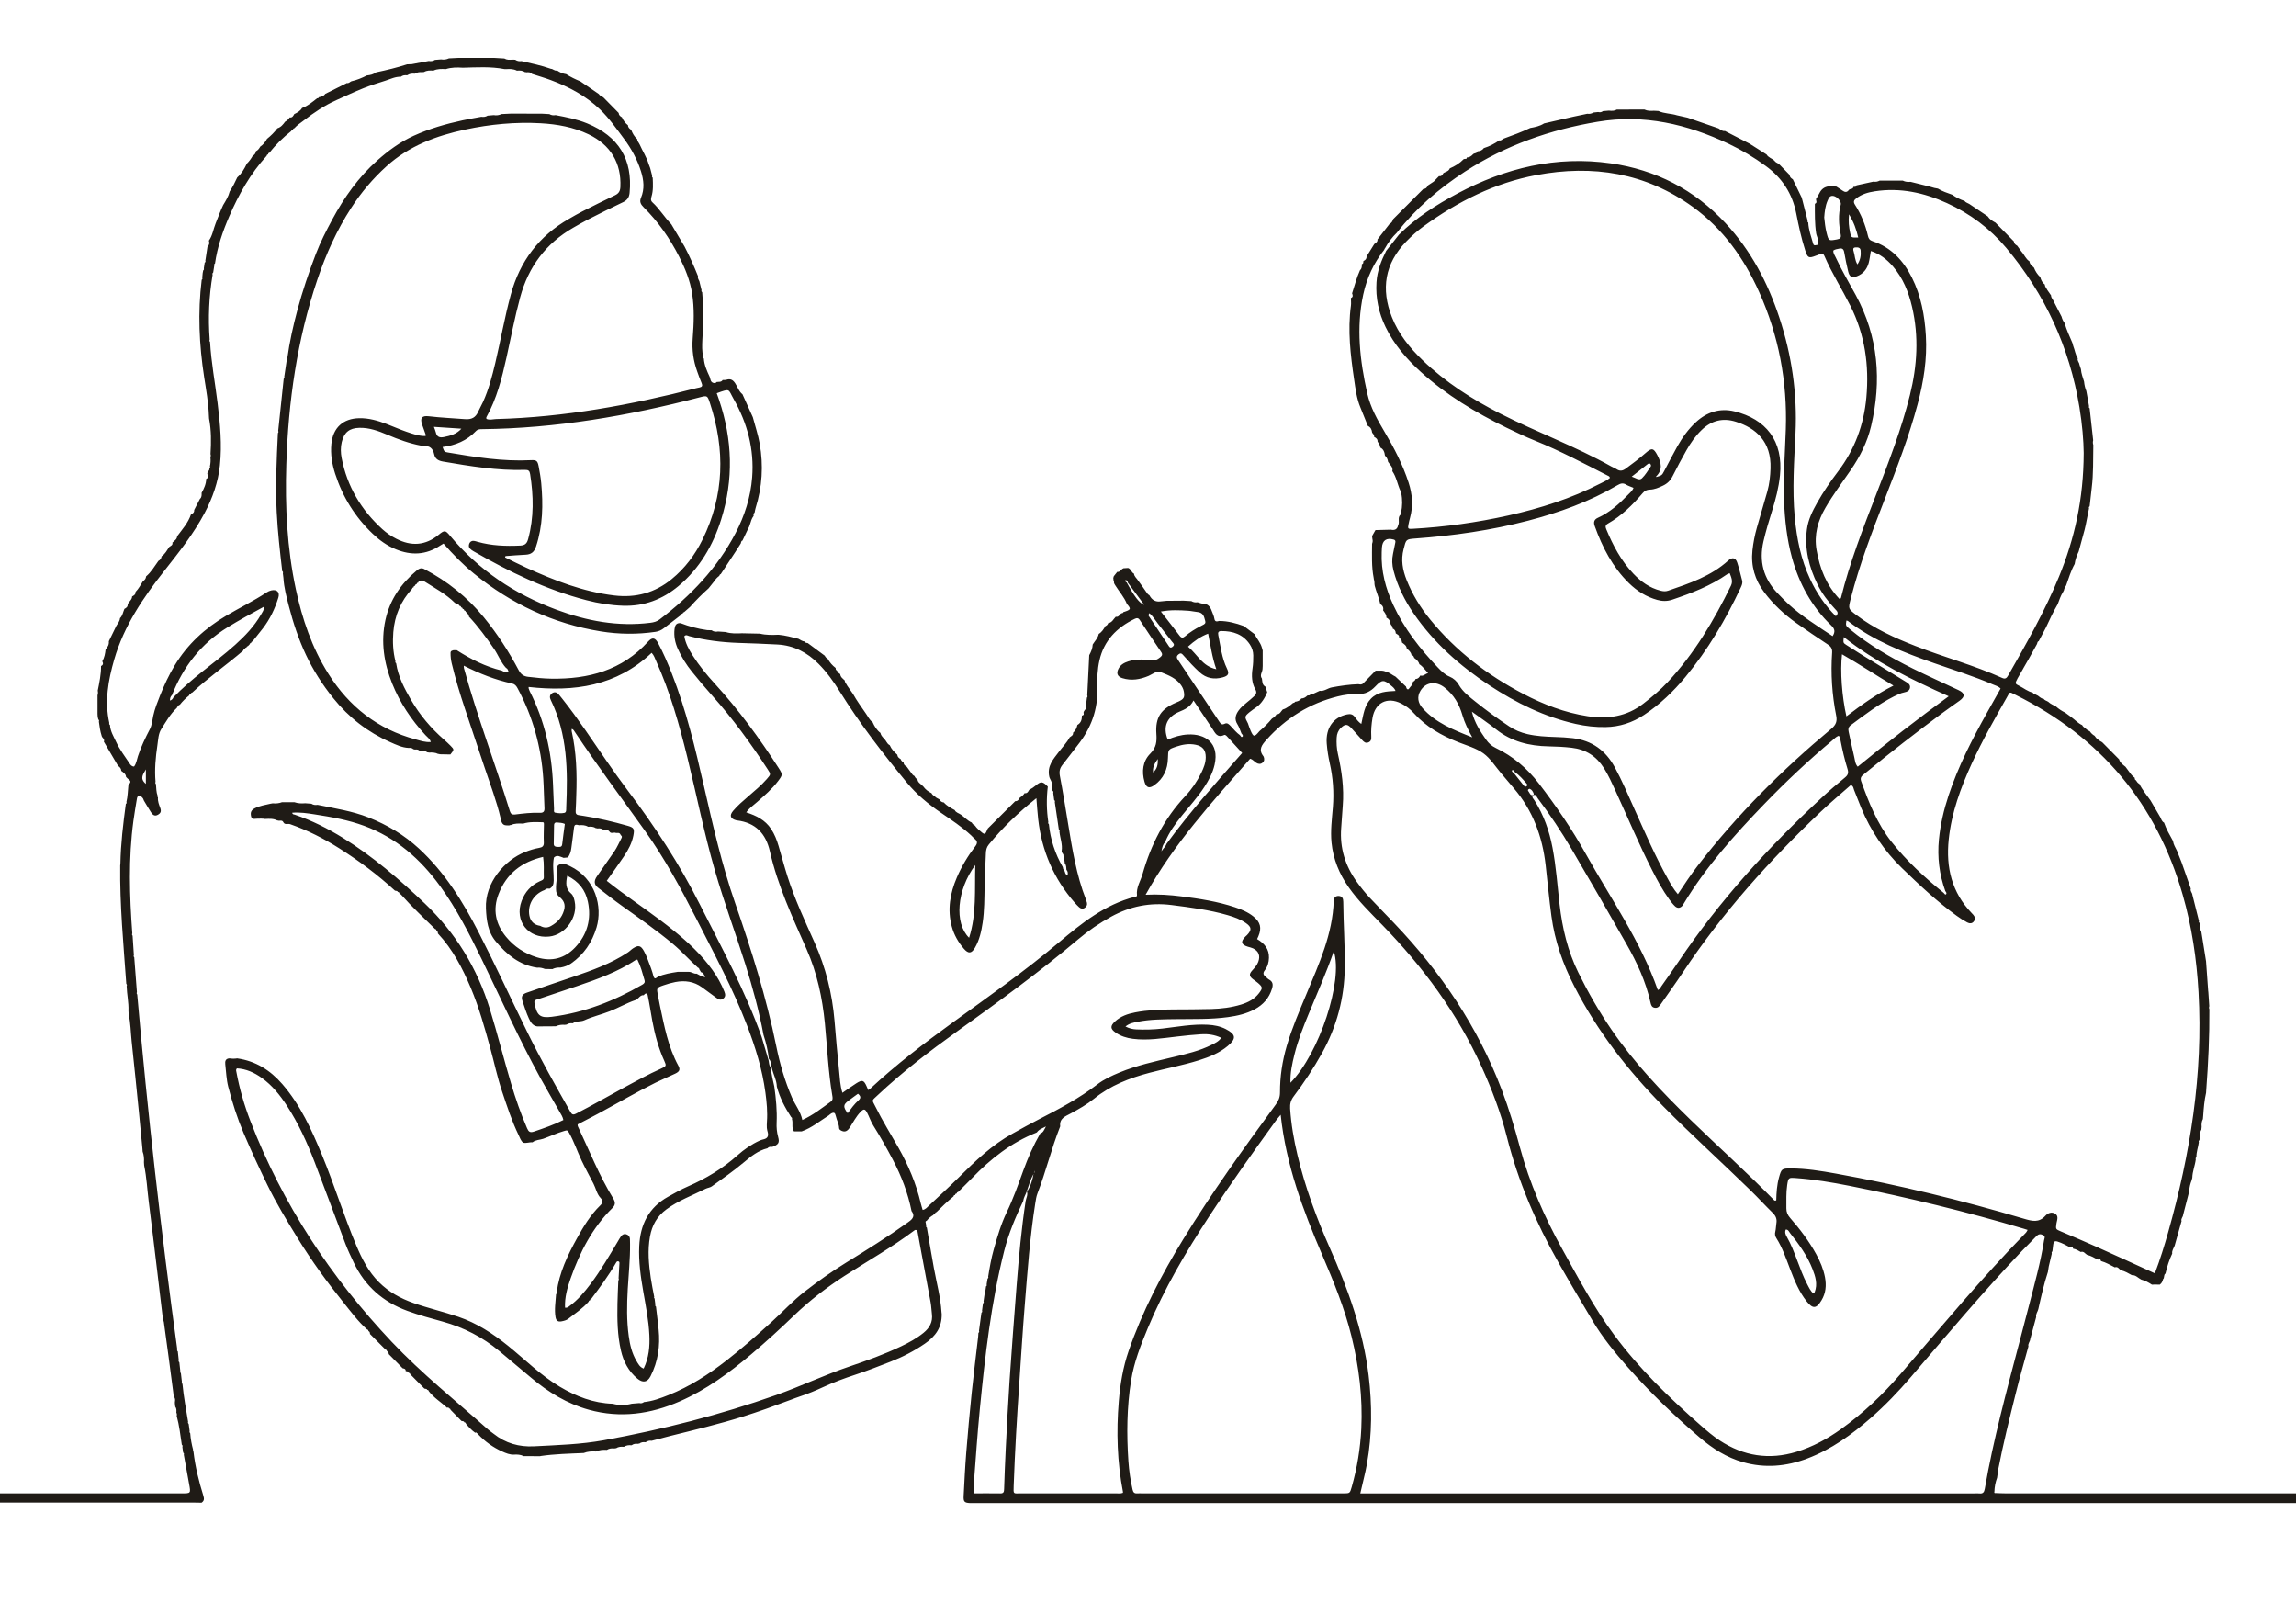 <?xml version="1.0" encoding="UTF-8"?>
<svg xmlns="http://www.w3.org/2000/svg" id="Ebene_1" data-name="Ebene 1" width="1547" height="1080" viewBox="0 0 1547 1080">
  <defs>
    <style>
      .cls-1 {
        fill: #1f1b16;
        stroke-width: 0px;
      }
    </style>
  </defs>
  <path class="cls-1" d="M500.62,426.58c3.8.08,7.6.17,11.4.25,4.14,1.01,8.35.92,12.56.74,4.57.42,8.97,1.61,13.4,2.74,1.35.75,2.61,1.69,4.22,1.83.34,1.05,1.33.83,2.09,1.06,3.8,2.83,7.6,5.65,11.4,8.48.46.93,1.11,1.67,2.05,2.15,1.33,2.4,3.08,4.44,5.28,6.1.05.68.03,1.38.81,1.71.61.97,1.24,1.92,2.31,2.45.14,2.05,1.78,3.03,3.04,4.29.03,1.44,1.18,2.35,1.7,3.56,1.28,1.81,2.56,3.62,3.83,5.44,2.58,4.68,5.76,8.97,8.77,13.37,1.42,1.96,2.35,4.31,4.47,5.72,1.25,2.78,2.78,5.35,5.27,7.23.48,2.52,2.85,3.77,3.95,5.87.61.96,1.24,1.9,2.32,2.41,1.11,2.6,3,4.59,5.1,6.42.08,1.47,1.06,2.26,2.22,2.92.37,1,1.04,1.75,1.97,2.26.05,1.5,1.04,2.28,2.21,2.93.95,1.3,1.9,2.6,2.85,3.9.61.96,1.26,1.88,2.35,2.36.38.99,1.05,1.73,1.99,2.22.22,2.17,2.13,2.99,3.44,4.3.07.23.22.38.44.45,1.45,2.01,3.32,3.5,5.56,4.55.47.93,1.17,1.6,2.15,1.98.69,1.2,2.04,1.46,3.08,2.14.66,1.26,1.66,2.02,3.1,2.15,2.02,2.31,4.68,3.71,7.33,5.13.85,1.79,2.78,2.08,4.2,3.09,2.47,1.69,4.4,4.11,7.24,5.29.47.92,1.17,1.6,2.13,2,1.33,1.97,3.16,3.41,4.99,4.89,1.25,1.01,2.05.94,2.69-.54.33-.76.67-1.52,1-2.28,6.17-6.15,12.34-12.29,18.51-18.44,1.71.07,2.44-1.15,3.13-2.4,1.29-.76,2.4-1.71,3.19-3,1.76.29,2.4-.97,3.07-2.2,1.64-.84,3.13-1.83,4.56-3.05,3.41-2.9,4.69-2.66,8.01.83-.97,7.99-.85,15.96.34,23.92-.24.56-.11,1.01.38,1.36,1.03,10.34,4.2,19.99,9.4,28.98-.01,1.21.75,2.06,1.36,2.98.2,1.1.57,2.07,1.8,2.53.35-1.42.26-2.67-.73-3.74-.2-1.46.03-3.03-1.09-4.26-.16-1.27-.33-2.53-.49-3.8.24-.59.07-1.05-.46-1.38.31-1.33-1.38-1.95-1.18-3.2.72-4.52-1.09-8.74-1.49-13.13.24-.58.12-1.06-.42-1.42-.9-6.12-1.81-12.25-2.71-18.37.24-.58.12-1.06-.42-1.42-.21-1.61-.42-3.22-.63-4.83.25-.59.09-1.05-.44-1.4-.21-1.28-.42-2.56-.64-3.84.62-2.16-1.15-3.72-1.58-5.65-1.62-7.27,2.71-11.8,6.46-16.77,2.44-3.24,5.35-6.14,7.28-9.77,1.06-.8,2.49-1.34,2.27-3.08,1.61-1.4,2.5-3.2,2.92-5.25,2.5-1.38,3.07-3.69,3.05-6.29.71-.15,1.45-.5,1.2-1.28-.37-1.2.37-1.87.89-2.68.54-.32.7-.78.47-1.37.28-2.26.56-4.52.83-6.77.44-.47.48-.99.21-1.56.44-9.01.89-18.02,1.33-27.04,1.22-2.26,2.24-4.59,2.35-7.21,1.44-2.32,3.5-4.3,4.07-7.12,2.12-1.24,3.31-3.28,4.51-5.3.89-.36,1.52-.95,1.77-1.91,2.68-.34,3.59-2.78,5.21-4.38,0,0-.02.02-.02.02,2.06.48,2.52-1.65,3.86-2.35.56,0,1.04-.13,1.23-.74,5.22-1.7,5.38-2.07,2.41-5.53-1.78-4.55-5.11-8.14-7.64-12.23-.44-.72-.95-1.35-1.1-2.2.03-.13.11-.28.07-.4-.07-.24-.2-.47-.3-.7-.07-.65-.14-1.29-.21-1.94.11-.39.22-.79.33-1.18.78-.98,1.55-1.96,2.33-2.94,2.3.37,2.86-2.81,5.13-2.5.73-.05,1.46-.09,2.19-.14,1.99.58,2.16,3.04,3.95,3.82.22,2.06,1.98,3.19,2.91,4.81.99,1.37,1.99,2.73,2.98,4.1.74,1.06,1.49,2.13,2.23,3.19.61.97,1.23,1.94,2.29,2.48q2.53,4.83,7.51,4.12c1.35-.19,2.72-.27,4.08-.4,3.82-.03,7.65-.06,11.47-.09,1.73.1,3.46.2,5.19.3,1.3.77,2.7,1.01,4.19.75,1.14.32,2.39.9,3.39.91,3.52.05,5.14,2.03,6.17,4.95.61,1.71,1.5,3.38,1.76,5.14.37,2.4,1.73,1.99,3.26,1.61,5.76.02,11.23,1.47,16.59,3.44,2.41,1.82,4.82,3.63,7.22,5.45,1.56,3.07,4.01,5.66,4.95,9.07.18.65.37,1.29.55,1.94,0,3.47,0,6.94,0,10.42-.04.69-.07,1.39-.11,2.08-.12,2.13-2.09,4.14-.41,6.39.34,2,.08,4.25,2.32,5.44.42,1.27.84,2.54,1.26,3.8-1.68,3.94-3.8,7.55-7.38,10.1-1.51,1.08-3.08,2.1-4.51,3.29-3.48,2.91-3.48,3.13-1.1,7.59.58,1.61,1.07,3.27,1.77,4.83,2,4.5,2.53,4.52,5.99.38,3.07-2.54,5.87-5.35,8.41-8.43,1.27-.72,2.34-1.66,3.1-2.92,2.34.13,2.92-2.02,4.21-3.25,0,0-.02.02-.02.02,2.79-.75,4.83-2.69,6.98-4.44.56,0,1.04-.14,1.23-.74,1.68-.24,3.26-.69,4.27-2.23,1.66-.03,2.95-.82,4.07-1.97.76-.26,1.91.25,2.13-1.08.68-.07,1.36-.14,2.04-.2,1.39-.64,2.78-1.28,4.18-1.92,3.03.47,5.3-1.76,8.16-2.3,5.93-1.11,11.84-1.97,17.86-2.16,1.21.25,2.39.42,3.35-.63,2.76-2.82,5.52-5.64,8.27-8.46,2.4.1,4.88-.46,7.16.8,2.41.43,4.11,2.24,6.25,3.19,2.37,2.24,4.74,4.49,7.1,6.73.15,1.42,1.24,2.59,2.08,1.28.92-1.44,2.7-2.58,2.59-4.63.99-.22,1.44-.98,1.8-1.83,1.64.04,2.47-1.05,3.17-2.31,2.03.73,3.25-1.11,5.22-1.6-2-2.11-3.51-4.45-5.89-6-.5-1.95-1.95-3.13-3.47-4.26-.26-.97-.74-1.75-1.81-1.98-.4-1.94-1.78-3.14-3.21-4.31l-.18.3s.2-.28.2-.28c-.16-2.11-1.84-3-3.27-4.1,0,0,.05.04.05.04-.02-1.48-.82-2.48-1.99-3.26l-.17.32s.19-.3.19-.3c.39-1.88-1.28-2.2-2.29-3.02,0,0,.05.05.05.05-.02-1.55-.69-2.67-2.15-3.28.38-1.32-.85-1.91-1.29-2.85-.23-1.96-.97-3.58-2.88-4.45.17-2.05-1.2-3.41-2.21-4.92.47-1.9-.32-3.25-1.89-4.24-.85-4.18-2.65-8.06-3.72-12.19-.4-1.52.01-3.02-.6-4.41-.05-.35-.1-.71-.15-1.06-1.48-7.58-1.09-15.24-1.06-22.89.36-1.02.59-2.05.25-3.12-.08-.69-.17-1.39-.26-2.08.76-1.35,1.53-2.7,2.29-4.05,3.46-.09,6.92-.18,10.37-.27,2.56.55,4.36-.16,4.88-2.97,1.28-2.19-.59-5.06,1.54-7.07.51-.31.69-.73.45-1.31.95-4.48,1.04-8.96.08-13.44.23-.6.05-1.04-.49-1.36-2.01-4.35-2.67-9.25-5.46-13.28.68-2.86-1.74-4.3-2.89-6.32-.2-1.63-.86-3.04-2.08-4.16-.3-2.25-.89-4.34-3.19-5.43.06-1.64-1.08-2.74-1.8-4.02.14-1.76-1.11-2.51-2.38-3.24.39-1.32-.83-1.92-1.28-2.86-.21-1.97-.98-3.58-2.88-4.45-1.67-4.15-3.29-8.32-5.02-12.45-2.53-6.06-3.3-12.52-4.24-18.91-2.43-16.45-4.39-32.94-2.14-49.62.23-1.68,0-3.42-.01-5.13,1.59-.73,1.33-1.92.79-3.18,1.71-5.23,3.06-10.59,5.35-15.62,1.3-1.09,1.23-2.59,1.25-4.07,1.23-.25.86-1.3,1.04-2.08,1.34-.6,2.23-1.52,2.14-3.11,1.73-2.78,3.46-5.56,5.19-8.33,1.06-.8,2.33-1.45,2.15-3.11,2.72-3.49,5.44-6.99,8.16-10.48,1.37-.62,2.01-1.78,2.37-3.14,6.81-6.82,13.62-13.64,20.43-20.45,1.7.07,2.46-1.1,3.13-2.38,1.27-.84,2.54-1.68,3.81-2.52,1.2-1.24,2.39-2.47,3.59-3.71,0,0-.02.03-.02.03,1.77.39,2.31-1.01,3.05-2.11,1.52-.86,3.5-1.11,4.19-3.09,3.51-1.5,6.72-3.46,9.38-6.24.33-.05.65-.12.97-.2.99.42.92-.44,1.15-.95,0,0-.04.04-.04.04,1.76-.01,3.06-.91,4.19-2.15.85-.94,2.65-.41,3.08-2.01,1.72-.11,3.18-.72,4.22-2.16,3.76-1.16,7.21-2.95,10.42-5.21,1.33.4,2-.84,3.02-1.21,6.01-2.2,12.02-4.38,17.81-7.13,3.25-.58,6.48-1.22,9.32-3.07,6.57-1.51,13.13-3.05,19.7-4.53,3.13-.71,6.29-1.33,9.43-1.99,1.49.24,2.87-.04,4.15-.83,1.05-.11,2.1-.22,3.15-.33,1.17.28,2.28.2,3.24-.61,1.35-.11,2.7-.22,4.04-.34,1.83.2,3.65.28,5.33-.71,6.19-.01,12.39-.02,18.58-.03,2.02.97,4.17.97,6.34.82,1.03.05,2.07.11,3.1.16,3.96,1.87,8.41,1.61,12.5,2.91,2.38.53,4.76,1.06,7.14,1.6,6.96,2.41,13.92,4.82,20.88,7.23,1.32.85,2.51,2.02,4.29,1.73,5.53,2.85,11.07,5.71,16.6,8.56,3.82,2.43,7.64,4.85,11.46,7.28,1.21,2.06,3.58,2.64,5.25,4.13.68,1.2,2,1.53,3.05,2.23,2.41,2.46,4.81,4.92,7.22,7.38.05,1.49,1.04,2.29,2.18,2.98,1.99,4.1,3.98,8.19,5.97,12.29.19.69.37,1.38.56,2.07,1.15,4.5,2.3,9,3.45,13.5-.26.55-.05.95.42,1.27.24,4.98,1.98,9.61,3.32,14.34.33,1.16,1.1,1.09,1.98.84.6.08,1.07,0,.96-.8,1.19-2.54-.6-4.82-.95-7.14-1-6.63-.86-13.23-.86-19.87,1.78-.7.79-2.05.75-3.18.77-1.3,1.63-2.54,2.28-3.9,1.27-2.66,3.26-4.26,6.19-4.66,1.75.04,3.49.07,5.24.11,1.37.9,2.78,1.76,4.12,2.72,1.56,1.12,2.98,1.4,4.27-.35.73-1.15,2.87-.26,3.11-2.13.79-.15,1.89.3,2.08-1.05,3.81-.83,7.61-1.66,11.42-2.5,1.49.32,2.87,0,4.2-.67,5.19,0,10.38,0,15.57-.01,1.66.82,3.42,1.03,5.24.81,4.17,1.04,8.33,2.07,12.5,3.11,1.19.34,2.37.67,3.56,1.01.79.15,1.58.3,2.38.45,2.99,1.87,6.33,2.91,9.61,4.11,2.57,1.81,5.33,3.25,8.33,4.22.79,1.09,2.1,1.34,3.16,1.99,4.16,2.8,8.32,5.6,12.48,8.39,1.25,2,3.18,3.15,5.18,4.22,4.14,4.21,8.27,8.42,12.41,12.63.07,1.48,1.07,2.25,2.22,2.9.95,1.3,1.9,2.61,2.85,3.91,1.95,2.09,2.89,5.01,5.44,6.62.14,2.05,1.8,3.02,3.04,4.28.91,2.43,2.31,4.54,4.2,6.32.53,2.01,1.41,3.81,3.13,5.08-.02,1.46,1.09,2.4,1.63,3.61.85,1.22,1.7,2.44,2.55,3.67-.05,1.46,1.05,2.41,1.58,3.62,1.83,3.57,3.66,7.14,5.49,10.7.4,1.56,1.07,2.99,2.03,4.29,1.34,4.63,3.38,8.99,5.27,13.4.19.69.37,1.37.56,2.06,1.11,2.75,1.4,5.8,3.08,8.33-.56,1.63.99,2.71,1.09,4.17.34,1.04.68,2.08,1.02,3.12.19,2.91,1.29,5.58,2.1,8.33.22,2.2.69,4.34,1.53,6.39.18.99.36,1.99.55,2.98.43,2.41.85,4.83,1.28,7.24-.23.58-.11,1.05.41,1.4.79,7.19,1.58,14.37,2.37,21.56-.26,1.05-.28,2.09.1,3.12-.19,9.67.13,19.35-1.08,28.99-.52,4.11-.93,8.24-1.39,12.35-.53.35-.66.83-.42,1.41-.76,3.8-1.53,7.61-2.29,11.41-.24,1.02-.48,2.04-.71,3.06-1.32,4.84-2.63,9.68-3.95,14.52-1.26,2.71-2.34,5.47-2.73,8.46-2.55,4.56-3.99,9.56-5.74,14.43-.66,1.02-1.32,2.03-1.48,3.27-.22.42-.43.83-.65,1.25-1.61,2.52-2.49,5.36-3.55,8.12-3,5.09-5.48,10.45-7.97,15.81-1.6,3.04-3.21,6.08-4.82,9.12-1.2.34-.79,1.64-1.39,2.33-1.51,2.72-3.02,5.44-4.53,8.15-.23.4-.45.81-.67,1.21-1.16,2.03-2.33,4.06-3.49,6.08-.22.4-.45.81-.67,1.21-1.17,2.03-2.33,4.05-3.5,6.08-1.8,3.49-1.85,3.58,1.28,5.13,2.97,1.48,5.57,3.7,8.9,4.44.58,1.11,1.87,1.08,2.75,1.71,1.62.62,2.6,2.44,4.55,2.45.76,1.12,2.1,1.34,3.15,2.02,1.49,1.45,3.42,2.19,5.2,3.17,1.9,1.66,3.96,3.07,6.24,4.16,1.4,1.03,2.8,2.06,4.2,3.09,2.43,1.75,4.43,4.08,7.24,5.3.48.92,1.18,1.59,2.14,1.99.68,1.2,1.99,1.55,3.05,2.24.84,1.24,1.88,2.25,3.19,2.98,1.22,2.03,3.13,3.25,5.13,4.35,3.8,3.84,7.59,7.67,11.39,11.51.62,2.37,2.6,3.57,4.31,5.01l2.86,3.88c.92,1.36,2,2.58,3.35,3.53.04.67.05,1.36.82,1.68.6.97,1.23,1.92,2.31,2.44,1.99,4.08,4.94,7.52,7.53,11.19,2.18,3.74,4.37,7.47,6.55,11.21.68,1.34,1.03,2.92,2.54,3.69,1.49,4.36,3.81,8.32,6.03,12.33.31,2.41,1.62,4.42,2.65,6.54,1.04,2.63,2.09,5.26,3.13,7.89,2.07,5.9,4.15,11.8,6.22,17.71-.58,1.63.98,2.71,1.07,4.17,1.48,5.89,2.96,11.77,4.44,17.66-.26.57-.07.99.44,1.31.2,1.3.41,2.6.61,3.9-.26.57-.08,1,.43,1.32,1.09,6.87,2.18,13.74,3.28,20.6.05.69.1,1.39.15,2.08.42,5.89.85,11.77,1.27,17.66.04.38.09.75.13,1.13.21,3.11.41,6.23.62,9.34-.25.7-.27,1.4.06,2.08.14,18.09-.73,36.13-2.08,54.16-.04.69-.08,1.39-.13,2.08-1.18,5.14-1.59,10.38-1.95,15.62-.06.69-.12,1.39-.18,2.08-.87,1.64-1.02,3.4-.85,5.21-.07.69-.14,1.39-.21,2.08-.29.14-.37.36-.26.66-.54.38-.63.88-.39,1.47-.21,1.6-.42,3.2-.63,4.8-.54.37-.64.86-.4,1.45-.43,3.38-1.77,6.61-1.61,10.08-.54.33-.7.79-.45,1.38-.51,4.2-2.26,8.17-2.35,12.45-.17.64-.35,1.29-.52,1.93-.8,2.06-1.33,4.19-1.5,6.4-.21.99-.42,1.98-.62,2.97-1.18,4.57-2.36,9.13-3.54,13.7-.09,1.46-1.65,2.54-1.05,4.17-1.55,5.51-3.1,11.03-4.66,16.54-.65,1.75-1.95,3.29-1.64,5.34-2.05,4.3-3.46,8.82-4.54,13.44-1.4.92-.51,2.82-1.65,3.85-.33,1.48-.93,2.79-2.27,3.64-1.04-.03-2.08-.06-3.12-.09-.7.03-1.39.06-2.09.09-2.25-1.47-4.58-2.77-7.22-3.42-2.09-1.04-3.65-3.18-6.32-2.98-2.32-1.28-4.6-2.65-7.22-3.27-1.39-.71-2.15-2.77-4.24-1.98-3.04-1.56-5.98-3.33-9.32-4.24-.26-1.34-1.04-1.53-2.15-.95-2.33-1.26-4.6-2.63-7.23-3.23-1.35-.77-2.2-2.64-4.23-1.93-1.64-.92-3.23-1.96-5.15-2.23-.27-1.34-1.04-1.52-2.15-.94-2.68-1.47-5.36-2.89-8.31-3.83-2.14-.68-2.77.2-2.97,2.04-.17,1.51-.37,3.02-.56,4.53-.54.4-.62.92-.4,1.53-.69,2.91-1.38,5.82-2.06,8.73-.18,1.2-.37,2.41-.56,3.62-2.69,8.17-4.54,16.56-6.43,24.93-.35,1.83-1.9,3.33-1.46,5.38-1.34,4.97-2.67,9.95-4.01,14.93-.09,1.7-1.71,3.02-1.21,4.87-2.82,10.38-5.83,20.72-8.42,31.15-4.31,17.34-8.67,34.67-12.03,52.23-.19,1.01-.25,2.04-.38,3.07-.1.69-.19,1.39-.29,2.08-1.12,3.03-1.72,6.16-1.81,9.39-.27.85.15,1.03.88.91,2.08.07,4.16.19,6.23.19,163.76,0,327.53,0,491.29.01,1.74,0,3.49-.11,5.2.08,1.99.23,3.1,1.49,2.94,3.56-.14,1.87-1.37,2.76-3.13,2.85-1.91.1-3.82.05-5.73.05-371.81,0-743.62,0-1115.43,0-22.92,0-45.85,0-68.77,0-1.22,0-2.43.05-3.65-.01-3.8-.19-4.53-.88-4.33-4.79.5-9.7.97-19.41,1.74-29.1,1.08-13.49,2.29-26.96,3.68-40.42,1.3-12.59,2.89-25.15,4.35-37.73.1-.86.12-1.73.17-2.59.51-.36.63-.82.39-1.39.55-4.06,1.1-8.13,1.65-12.2.5-.34.63-.79.4-1.34.21-1.64.42-3.28.63-4.93.51-.33.67-.76.38-1.32.23-1.63.47-3.26.7-4.88.52-.34.65-.8.43-1.37.18-1.3.37-2.61.55-3.91.49-.32.67-.74.4-1.29.21-1.31.42-2.62.63-3.93.49-.31.69-.72.42-1.28.98-6.21,2.05-12.38,3.77-18.46,2.42-8.55,4.88-17.01,8.78-25.09,4.36-9.04,7.7-18.56,11.14-28.01,3.13-8.61,6.82-17,11.41-24.96,2.04-.57,2.5-2.27,3.84-4.72-2.53,1.33-4.18,1.82-5.4,3.11-.36.37-.64.91-1.08,1.08-16.89,6.68-30.77,17.6-43.24,30.53-3.11,3.22-6.34,6.33-9.52,9.49-.53.06-.83.35-.88.88,0,0-.15.13-.15.13-.58.02-.89.32-.95.89,0,0-.11.1-.11.1-.59.03-.9.35-.95.94-4.12,3.26-7.8,6.98-11.55,10.64-.52.04-.81.33-.88.84,0,0-.16.14-.16.14-.58,0-.88.32-.97.88-1.77.97-3.27,2.27-4.49,3.87-.63.23-1.06.58-.7,1.33.11.67.22,1.34.34,2.01-.26.55-.05.95.42,1.27,1.58,9.1,3.09,18.21,4.75,27.29,1.81,9.91,4.52,19.65,5.13,29.77.04.38.09.75.13,1.13.2,8.94-4.05,15-11.35,20.02-7.26,4.99-14.97,8.97-23.05,12.11-7.92,3.08-15.85,6.19-23.97,8.86-7.31,2.4-14.6,5.1-21.69,8.38-4.86,2.25-10,4.37-15.2,6.11-2.22.74-4.68,1.68-6.97,2.54-10.43,3.92-20.92,7.75-31.55,11.08-16.24,5.1-32.81,9.02-49.32,13.14-4.1,1.02-8.18,2.13-12.27,3.19-1.5-.23-2.85.11-4.09.97,0,0-.13.02-.13.02-1.5-.18-2.93-.04-4.17.95h-.51s-.48.15-.48.15c-1.49-.22-2.89.02-4.13.93,0,0-.1.02-.1.02-1.81-.17-3.54,0-5.11,1.02,0,0-.1.02-.1.02-1.83-.16-3.61-.07-5.21.98l-.51-.02s-.48.15-.48.15c-1.82-.2-3.58-.06-5.18.93,0,0-.1.02-.1.02-2.46-.15-4.88,0-7.16,1.06,0,0-.12.02-.12.02-2.8-.16-5.57-.04-8.23,1.02,0,0-.11.01-.11.01-9.71.43-19.44.64-29.08,2.05,0,0-.08.1-.07.1-3.79-.02-7.58-.03-11.36-.05,0,0-.06-.1-.06-.1-1.98-.94-4.1-1.04-6.24-.93-2.9.16-5.51-.97-8.04-2.1-6.09-2.74-11.44-6.57-16.05-11.42-.11-.55-.41-.87-1-.85,0,0-.17-.13-.17-.13-.2-.65-.51-.6-.9-.16-2.43-1.7-4.4-3.88-6.3-6.14-.07-.57-.37-.88-.96-.89,0,0-.15-.13-.15-.13-.35-.94-1.28-.58-1.92-.86-2.45-2.51-4.9-5.01-7.35-7.52-.08-.58-.4-.89-1-.9,0,0-.13-.11-.13-.11-.2-.8-.56-.81-1.04-.21-4.08-3.84-8.99-6.77-12.47-11.28-.09-.55-.38-.86-.96-.87,0,0-.16-.14-.16-.13-.36-.91-1.33-.42-1.91-.83-3.16-3.21-6.33-6.42-9.49-9.62-.06-.57-.36-.87-.94-.89,0,0-.15-.13-.15-.13-.36-.81-1.02-1.08-1.86-1.03,0,0-.1-.1-.1-.1.08-1.47-1.02-1.62-2.05-1.85-3.13-3.19-6.27-6.39-9.4-9.58.04-.85-.23-1.52-1.06-1.88,0,0-.13-.14-.13-.14-.03-.57-.33-.88-.89-.94-3.51-3.52-7.02-7.04-10.52-10.56-.05-.78-.1-1.55-.96-1.92,0,0-.11-.13-.11-.13-.01-.59-.33-.9-.9-.99-6.09-5.41-10.9-11.97-15.96-18.26-11.04-13.71-21.39-27.96-30.63-42.95-7.34-11.92-14.62-23.87-20.76-36.53-5.53-11.42-10.86-22.92-15.82-34.57-4.3-10.1-7.65-20.6-10.37-31.23-1.25-4.87-1.4-10.03-1.99-15.06-.25-2.1.19-3.84,2.8-4.01,1.74.26,3.48.31,5.23,0,12.44,1.79,22.21,7.88,30.45,17.39,12.26,14.15,19.73,30.84,26.74,47.81,8.27,20.03,14.63,40.79,23.03,60.77,3.81,9.06,8.22,17.75,15.34,24.84,6.6,6.58,14.47,10.89,23.11,13.95,9.96,3.52,20.27,5.89,30.29,9.3,12.56,4.27,23.35,11.35,33.54,19.58,11.51,9.29,22,19.89,34.81,27.51,11.02,6.56,22.72,11.11,35.75,11.51,4.26,1.16,8.52,1.13,12.78-.03,1.7-.14,3.39-.28,5.09-.42,1.17.31,2.22.06,3.16-.69,5.79-.56,11.2-2.6,16.51-4.72,14.32-5.7,27.12-13.98,39.25-23.43,10.49-8.18,20.43-16.96,30.28-25.89,7.5-6.8,14.37-14.31,22.4-20.52,8.92-6.9,18.1-13.42,27.72-19.36,14-8.64,27.97-17.34,41.36-26.91,2.33-1.66,5.81-3.84,2.75-7.82-2.43-12.13-6.8-23.56-12.55-34.48-4.17-7.91-8.55-15.7-13.3-23.29-1.7-2.71-2.66-5.87-4.19-8.69-1.34-2.46-2.24-2.5-4.28-.4-3.01,3.09-4.96,6.94-7.27,10.53-1.63,2.53-3.29,3.25-5.49,2.26-.8-.36-1.7-.92-1.72-1.8-.08-2.9-1.62-5.36-2.21-8.1-.51-2.36-1.25-2.8-3.18-1.75-.6.32-1.05.91-1.63,1.28-5.96,3.77-11.43,8.37-18.21,10.75-1.73,0-3.46,0-5.19,0-1.84-2.53-.44-5.59-1.35-8.27.23-.62.02-1.06-.55-1.36-4.16-6.4-7.7-13.1-9.63-20.54-.15-4.44-2.45-8.3-3.36-12.53-.71-2.04-.3-4.45-2.03-6.15-.58-5.51-1.85-10.86-3.59-16.1-2.99-16.21-7.34-32.06-12.29-47.76-6.61-20.98-14.29-41.61-20.4-62.75-7.31-25.31-12.4-51.16-18.69-76.72-5.42-22.05-11.62-43.86-20.97-64.63-.82-1.82-1.41-3.82-3.03-5.56-23.68,22.45-52.3,26.44-82.86,23.01-.03.53-.09.72-.03.87.22.65.41,1.31.71,1.92,10.05,19.82,14.87,40.93,15.73,63.04.21,5.37.43,10.74.67,16.11.04.99-.39,2.51.8,2.74,2,.38,4.19.56,6.15.14,1.54-.33,1.22-2.32,1.28-3.63,1.09-24.74.89-49.3-10.36-72.27-.88-1.79-.97-3.4.7-4.63,1.95-1.43,3.57-.6,4.93,1.09.65.81,1.31,1.62,1.96,2.43,5.52,6.92,10.68,14.1,15.74,21.36,9.42,13.52,18.44,27.3,28.38,40.45,18.43,24.38,35.09,49.84,48.86,77.23,14.71,29.25,30.49,57.97,41.47,88.95,1.46,4.91,2.91,9.82,4.37,14.73.76,1.99.26,4.38,1.92,6.08.14,4.3,1.37,8.41,2.23,12.59,1.12,8.04,1.92,16.1,1.56,24.24-.15,3.27.13,6.46,1.02,9.68,1.1,3.95.15,5.2-3.97,6.69-1.22-.18-2.38-.11-3.26.92-6.22,1.51-11.09,5.46-15.78,9.41-6.95,5.86-14.4,11.01-21.76,16.3-1.09.78-2.86.95-4.08,1.56-8.9,4.47-18.31,7.89-26.45,13.89-6.35,4.68-9.7,10.8-11.06,18.35-1.68,9.34-.82,18.62.54,27.88.62,4.26,1.54,8.49,2.32,12.73-.06.14-.21.31-.17.41.1.27.28.52.42.77.17,1.33.34,2.65.52,3.98-.22.57-.09,1.02.41,1.37.6,5.15,1.27,10.29,1.79,15.44,1.1,11-.34,21.49-5.47,31.51-2.14,4.17-5.29,4.56-8.9,1.53-5.94-4.97-9.32-11.45-11.01-18.77-2.41-10.41-2.57-21.06-2.36-31.69.1-5.19.38-10.37.57-15.55.42-.47.42-.99.19-1.54.19-3.27.39-6.55.55-9.82.03-.63.16-1.42-.81-1.6-.84-.16-1.13.39-1.49,1.02-4.91,8.46-10.7,16.32-16.57,24.12-.54.1-.86.4-.87.97,0,0-.14.17-.14.17-.5.08-.78.36-.84.87-3.99,4.58-9.07,7.9-13.79,11.61-1.21.96-2.97,1.38-4.55,1.68-2.09.4-3.53-.23-3.97-2.77-.91-5.23.04-10.36.34-15.53.5-.34.64-.79.43-1.35,1.74-13.17,7.38-24.93,13.68-36.34,4.36-7.89,9.07-15.67,15.62-22.07,1.75-1.71,2.19-3.04.22-5.13-2.48-2.62-3.09-6.37-4.72-9.53-2.7-5.23-5.55-10.4-8.07-15.72-2.93-6.17-5.04-12.71-8.44-18.69-1.02-1.8-1.4-1.65-3.31-1.1-4.84,1.39-9.38,3.58-14.09,5.24-2.36.83-5.1.64-7.14,2.35-2.1-.18-4.14.8-6.26.3-1.72-1.29-2.24-3.29-3.13-5.11-4.61-9.47-7.82-19.49-11.16-29.42-3.23-9.59-5.3-19.57-7.99-29.35-3.75-13.63-7.56-27.28-13.04-40.3-5.58-13.24-12.18-26.05-22.17-36.72-.14-.72-.06-1.54-.92-1.91,0,0-.11-.14-.11-.14,0-.59-.33-.9-.89-.98-7.72-7.59-15.66-14.97-22.85-23.09-.34-.38-.81-.64-1.22-.95-.07-.57-.37-.88-.96-.89,0,0-.15-.12-.15-.12-.36-.93-1.31-.53-1.93-.86-11.55-10.65-24.11-19.98-37.34-28.39-10.46-6.65-21.45-12.22-33.2-16.34-1.53-.54-3.58.69-4.6-1.3-.63-1.37-1.82-1.11-2.96-1.01l-.5-.15s-.52.01-.52.01c-2.64-1.39-5.48-1.23-8.33-1.06-1.89-.41-3.79-.14-5.69-.17-1.37-.02-3.16.85-3.72-1.57-.58-2.54-.05-4.14,2.37-5.41,3.34-1.75,7.05-2.26,10.66-3.12.5-.12,1.02-.18,1.53-.27,2.16.21,4.27.02,6.3-.77,2.75,0,5.5,0,8.25,0,2.39.83,4.85.97,7.35.72,1.37.11,2.75.22,4.12.32,1.3.85,2.72,1,4.22.76,11.55,2.4,23.26,4.13,34.33,8.51,12.56,4.97,23.97,11.74,33.92,20.91,17.34,15.96,29.52,35.55,40.18,56.32,11.47,22.37,21.97,45.21,33.06,67.76,8.92,18.14,18.85,35.69,28.81,53.24,1.06,1.87,1.78,2.3,3.93,1.21,10.82-5.51,21.32-11.61,32-17.38,8.3-4.48,16.55-9.04,25.18-12.89,3.53-1.57,3.71-1.89,2.21-5.17-3.99-8.72-6.44-17.96-8.14-27.24-1.05-5.73-1.88-11.53-3.12-17.25-1.02-1.8-1.81-.67-2.63.2-2.6-.23-3.39,2.54-5.54,3.27-5.98,2.01-11.45,5.23-17.35,7.54-5.66,2.22-11.6,3.59-17.12,6.08-2.53,1.14-5.48.31-7.8,2.03-1.51-.19-2.94,0-4.21.91l-.51-.02s-.49.15-.49.15c-2.14-.21-4.21.05-6.17.97,0,0-.13.02-.13.02-4.16.03-8.31.06-12.47.08-3.16-.48-4.52-3.05-5.62-5.45-1.69-3.71-2.94-7.63-4.22-11.51-1.03-3.12-.35-4.66,2.81-5.76,10.35-3.62,20.74-7.1,31.12-10.63,12.82-4.37,25.56-8.9,36.99-16.46,1.29-.85,2.28-1.95,3.53-2.78,3.58-2.35,5.25-1.93,7.34,1.84,2.08,3.75,3.27,7.86,4.86,11.81.7,1.75,1.11,3.62,1.65,5.43.86,2.15,1.85.72,2.82.11,4.31-1.96,8.95-2.64,13.56-3.37,2.44,0,4.87.02,7.31.02,1.87-.04,3.38,1.5,5.31,1.21,1.73.96,3.42,2.06,5.78,2.37-.83-1.6-1.18-2.99-2.76-3.34,0,0-.08-.03-.08-.03-.35-.61-.71-1.23-1.06-1.84,0,0-.13-.18-.13-.18.01-.58-.3-.88-.85-.99-5.77-5.16-10.89-10.99-16.86-15.98-11.03-9.22-22.79-17.4-34.46-25.75-5.44-3.89-10.7-8.04-15.99-12.14-2.79-2.16-2.91-4.64-.69-7.78,3.92-5.53,7.81-11.09,11.64-16.68,1.91-2.79,3.19-5.94,4.79-8.9.82-1.52-.35-1.67-.65-2.44-.6-1.43-1.83-1.1-2.96-1.08-1.39-.78-3.3.86-4.47-.96-1.01-1.29-2.41-1.23-3.83-1.11,0,0-.13-.02-.13-.02-1.24-.86-2.59-1.21-4.09-.95l-.5-.15s-.52,0-.52,0c-1.58-1.09-3.35-1.18-5.18-1,0,0-.1-.02-.1-.02-1.94-1.12-4.05-1.2-6.2-1.02-1.54-.37-3.05-.96-3.33,1.61-.51,4.65-1.26,9.27-1.82,13.91-.27,2.26-.95,4.32-2.26,6.17-1,.1-2,.21-3,.31,0,0-.12-.1-.12-.1-2.1-.67-4.19-2.23-6.34-.11-1.06,5.14-.06,10.3-.14,15.45-.04,2.48-.56,4.36-2.83,5.53-1.22-.21-2.38-.18-3.27.87-7.33,2.64-11.7,9.88-10.27,17.33.75,3.9,3.25,6.23,7.26,6.82,2.46,1.43,4.92,1.51,7.39.03,4.18-2.38,7.11-5.35,8.63-10.39,1.33-4.41-.48-7.04-3.03-9.13-1.95-1.6-2.26-3.08-2.32-5.15-.14-4.85,1.22-9.61.88-14.48-.11-1.57,1.1-2.29,2.67-2.58,2.23-.41,4.11.62,5.88,1.47,17.3,8.29,22.01,27.47,17.87,41.3-3.04,10.17-8.55,18.21-17.11,24.23-2.12,1.49-4.67,2.38-7.3,2.81-1.81-.14-3.53.18-5.17.94,0,0-.07.1-.07.1-1.71-.03-3.43-.07-5.15-.1-1.68-.67-3.4-1.08-5.23-.88-11.94-1.74-20.49-8.88-27.88-17.71-5.34-6.37-6.24-14.15-6.61-22.11-.83-17.68,13.03-32.78,26.08-37.98,3.16-1.26,6.38-2.32,9.73-2.89,2.17-.37,3.31-1.14,3.19-3.69-.2-4.14.03-8.3.08-12.45,0-.51-.05-1.11-.68-1.12-4.45-.11-8.92-.44-13.28.9,0,0-.09.01-.09.01-2.83-.12-5.67-.26-8.34,1.01l-.52-.02s-.46.23-.46.23c-.69-.01-1.37-.03-2.06-.04-2.99-.15-3.28-2.78-3.73-4.69-2.73-11.77-7.1-23.03-10.89-34.46-4.35-13.12-8.79-26.23-13.17-39.35-3.37-10.1-6.44-20.28-8.93-30.63-.56-2.34-.8-4.66-.78-7.04.01-1.44,1.09-1.53,2.04-1.84.7,0,1.41,0,2.11,0,9.45,6.03,19.34,11.08,30.31,13.74,1.44.76,2.87,1.62,4.67.89-.42-1.24-.66-2.24-1.74-2.68-3.51-3.74-5.21-8.64-8.07-12.82-5.22-7.63-10.65-15.04-16.96-21.79,0-.81-.16-1.54-1-1.91,0,0-.11-.14-.11-.14-.01-.59-.32-.91-.91-.96,0,0-.1-.1-.1-.1-.04-.59-.36-.9-.95-.95,0,0-.1-.1-.1-.1-.04-.59-.36-.9-.95-.95,0,0-.1-.1-.1-.1-.04-.59-.36-.9-.95-.94,0,0-.1-.1-.1-.1-.05-.58-.36-.89-.95-.9,0,0-.14-.12-.14-.12-.62-1.22-1.86-1.47-3-1.87-6.18-6.12-13.82-10.16-21.06-14.78-1.03-.66-1.89-.44-2.8.14-.54.04-.85.33-.91.87,0,0-.13.11-.13.11-.6.02-.9.34-.95.92,0,0-.1.1-.1.1-.59.04-.9.36-.94.95,0,0-.1.1-.1.1-.59.05-.89.36-.91.96,0,0-.12.14-.12.14-.53.07-.82.36-.85.9-7.68,8.25-11.79,18.06-12.7,29.23-.53,6.61-.21,13.17,1.44,19.63-.25.56-.04.97.45,1.28,1.37,9.16,5.65,17.18,10.2,25,5.83,10.01,13.26,18.78,22,26.43,1.56,1.37,3.09,2.78,4.54,4.26,2.47,2.52,2.44,2.55-.18,5.81-2.41-.05-4.82-.09-7.22-.14l-.46-.23s-.51.03-.51.03c-2.01-1.01-4.15-1.08-6.33-.93l-.45-.17s-.48.03-.47.03c-1.29-.97-2.77-1.03-4.3-.87l-.45-.17s-.48,0-.48,0c-.91-.92-2.05-1.02-3.25-.84-.3-.17-.61-.23-.95-.18-.88-.95-2-1.08-3.21-.93-4.48-.2-8.45-2.15-12.41-3.9-15.22-6.73-27.95-16.6-38.43-29.66-7.27-9.05-13.45-18.68-18.37-29.11-4.92-10.42-8.56-21.39-11.44-32.51-1.64-6.34-3.38-12.77-3.76-19.41-.04-.36-.09-.71-.13-1.07-.08-.67-.17-1.34-.25-2.01.24-.58.12-1.06-.42-1.42-1.53-13.19-3.03-26.37-3.71-39.66-.92-17.81-.08-35.54.8-53.29.43-.47.46-.99.2-1.55,1.23-11.7,2.47-23.4,3.7-35.1.49-.35.62-.8.38-1.35.55-3.73,1.11-7.46,1.66-11.19.51-.32.68-.74.4-1.31,1.51-10.98,3.92-21.75,6.8-32.46,3.46-12.84,7.67-25.38,12.43-37.78,3.07-8.02,7.02-15.66,11.05-23.16,7.96-14.82,17.66-28.55,30.34-39.81,7.43-6.6,15.42-12.49,24.6-16.65,10.54-4.78,21.56-7.93,32.81-10.37,4.21-.91,8.47-1.61,12.7-2.4,1.5.24,2.92.08,4.22-.76,1.38-.12,2.75-.24,4.13-.36,1.82.33,3.56.08,5.24-.7,2.07-.1,4.15-.2,6.22-.3,6.95,0,13.9.02,20.85.03,1.72.1,3.45.19,5.17.29,1.31.78,2.72.98,4.2.68,7.21,1.37,14.43,2.77,21.25,5.57,21.16,8.67,30.79,24.2,28.61,46.84-.3,3.11-1.66,4.96-4.51,6.3-7.84,3.69-15.57,7.6-23.3,11.52-3.4,1.72-6.7,3.64-10,5.53-18.59,10.62-30.36,26.42-35.94,47.03-3.63,13.39-6.19,27.01-9.2,40.53-3.1,13.9-6.53,27.66-13.57,40.22-.14.24.03.66.06,1.1,2.16.98,4.4.17,6.59.11,45.85-1.23,90.62-9.43,134.9-20.83.67-.17,1.35-.3,2.03-.43,1.77-.34,2.26-1.17,1.49-2.93-1.11-2.54-2.02-5.16-2.96-7.77-2.62-7.27-3.67-14.68-3.06-22.46.78-10.02,1.19-20.1-.39-30.11-1.39-8.83-4.73-17.01-8.77-24.9-6.28-12.28-14.07-23.51-23.9-33.23-1.96-1.94-2.92-3.73-1.79-6.4,2.51-5.92,1.87-11.9,0-17.81-2.51-7.93-6.34-15.06-11.38-21.83-5.14-6.89-10.01-13.91-16.23-19.89-9.54-9.17-20.96-15.2-33.23-19.77-4.14-1.54-8.41-2.77-12.61-4.13-1.03-1.32-2.46-1.2-3.89-1.08l-.47-.17s-.5.01-.49.01c-1.59-1.13-3.4-1.12-5.23-.96,0,0-.1-.02-.1-.02-2.3-1.17-4.75-1.2-7.24-1.01-.37,0-.73-.01-1.1-.02-9.31-1.82-18.71-1.19-28.09-.94-3.86-.26-7.69-.25-11.43.93,0,0-.11.01-.11.01-2.81-.15-5.61-.22-8.25,1,0,0-.09.01-.09.01-2.16-.11-4.32-.22-6.29.97l-.49-.03s-.46.16-.46.16c-1.82-.2-3.58-.07-5.17.97,0,0-.1.02-.1.02-1.81-.2-3.53.03-5.08,1.06,0,0-.12.02-.12.02-1.51-.19-2.94,0-4.18.97-3.68-.14-7,1.57-10.31,2.62-4.94,1.56-9.94,3.14-14.81,5.06-6.17,2.44-12.12,5.34-18.15,8-7.98,3.53-15.24,8.43-22.15,13.79-2.17,1.69-4.53,3.16-6.36,5.26-.5.04-.78.32-.85.81,0,0-.2.16-.2.16-.58,0-.87.31-.96.86-5.46,4.31-10.45,9.11-14.7,14.64-.57.09-.9.41-.9,1,0,0-.11.13-.11.13-.53.08-.82.37-.85.91-10.99,12.03-18.84,26.01-25.26,40.83-4.41,10.19-8.01,20.68-9.59,31.75-.54.32-.71.77-.47,1.36-.25,1.57-.5,3.15-.75,4.72-.54.41-.62.93-.38,1.52-2.47,14.47-3.06,29.02-1.98,43.66-.25.56-.21,1.08.26,1.52.77,13.86,3.39,27.49,5.07,41.24,1.71,13.95,3.03,27.92,1.56,41.97-1.19,11.39-4.99,22.04-10.31,32.08-7.41,14-17.24,26.35-27,38.74-14.35,18.22-27.34,37.29-33.88,59.85-4.05,13.98-6.62,28.27-3.32,42.92-.26.56-.02.94.44,1.24.22,4.25,2.47,7.77,4.18,11.48,2.39,5.18,5.86,9.69,8.99,14.41.63.96,1.35,2.07,3.06,2.14,1.55-1.96,1.87-4.69,2.63-7,2.08-6.37,4.95-12.29,8.02-18.19,1.41-2.71,1.64-6.03,2.28-9,1.03-4.76,2.82-9.18,4.56-13.58,2.78-7.01,5.95-13.83,9.89-20.37,8.63-14.29,20.44-25.05,34.66-33.45,9.05-5.35,18.53-9.93,27.32-15.73.95-.62,2.06-1.11,3.17-1.35,3.78-.81,5.82,1.25,4.67,4.95-2.3,7.41-5.59,14.36-10.34,20.55-2.31,3.01-4.71,5.94-7.07,8.91-.56.07-.86.37-.89.94,0,0-.14.15-.14.15-.54.05-.83.35-.89.88-.4.4-.81.8-1.21,1.21-.53.06-.84.35-.91.88,0,0-.13.11-.13.11-.6,0-.91.33-.96.92,0,0-.09.09-.09.09-.58.04-.91.36-.98.93-11.26,9.71-23.55,18.18-34.43,28.34-.53.04-.82.33-.89.85,0,0-.16.13-.16.13-.59,0-.9.31-.95.89-2.36,1.88-4.51,3.96-6.36,6.34-.58.06-.9.37-.91.96,0,0-.11.13-.11.13-.53.07-.83.37-.86.91-4.47,4.1-7.39,9.36-10.58,14.38-2.04,3.21-2.05,7.13-2.61,10.83-1.23,8.19-1.98,16.4-1.26,24.69-.24.56-.21,1.08.26,1.52.27,2.66.17,5.36,1.14,7.92-.07.13-.22.29-.18.39.1.26.27.49.41.74-.24,2.49.73,4.82,1.54,7,.89,2.4.2,3.62-1.66,4.65-2.14,1.19-3.53-.07-4.59-1.74-1.64-2.57-3.19-5.21-4.75-7.83-.35-.59-.42-1.44-.9-1.83-.73-.6-1.21-1.86-2.52-1.43-.96.32-1.18,1.23-1.32,2.07-.81,4.95-1.68,9.9-2.35,14.88-3.4,25.22-2.61,50.48-.74,75.76-.26.56-.23,1.08.2,1.55.29,4.34.58,8.69.86,13.03-.24.56-.21,1.07.25,1.52.6,7.83,1.2,15.66,1.8,23.48-.27.56-.23,1.09.21,1.56,6.99,79.91,16.08,159.58,26.97,239.05-.24.56-.13,1.02.37,1.39.21,1.97.43,3.94.64,5.9-.24.57-.12,1.04.39,1.4.22,1.97.43,3.93.65,5.9-.24.57-.12,1.04.39,1.4.23,1.97.45,3.93.68,5.9-.24.56-.12,1.02.38,1.38.81,8.64,2.45,17.16,3.83,25.71-.05.16-.2.37-.15.49.13.3.35.56.53.84.22,1.64.44,3.28.66,4.92-.06.16-.2.37-.15.49.13.3.35.56.53.84.26,3.81.98,7.55,1.96,11.23-.07.13-.22.29-.18.39.09.26.26.5.4.75,1.16,10.08,3.61,19.9,6.62,29.55.7,2.23.64,3.54-1.16,4.81-1.39-.02-2.78-.07-4.16-.07-59.7,0-119.41,0-179.11,0-38.7,0-77.4.03-116.11.05-1.95-.48-3.03-2.27-2.56-3.67.53-1.6,2.09-3.05,4.45-2.63,1.51.27,3.11.04,4.68.04,93.17,0,186.35,0,279.52,0,6.07,0,6.05,0,4.91-6.21-1.22-6.61-2.4-13.24-3.6-19.86.23-.59.1-1.06-.44-1.4-.17-1.27-.35-2.54-.52-3.81.23-.6.15-1.11-.39-1.51-.97-6.49-1.69-13.02-3.43-19.37.24-.78.15-1.53-.24-2.24.11-1.4.2-2.8-.73-4.01-.08-.69-.16-1.39-.24-2.08,0-.34,0-.68-.01-1.02.21-1.25.31-2.49-.6-3.55.11-.29.02-.51-.26-.64-.07-.69-.14-1.39-.21-2.08-1.05-8.01-2.08-16.02-3.15-24.02-1.05-7.84-2.11-15.69-3.21-23.53-.12-.84-.49-1.63-.75-2.45-.06-.69-.12-1.39-.18-2.08-1.14-9.62-2.27-19.25-3.44-28.87-1.93-15.99-3.83-31.99-5.85-47.97-1.02-8.07-1.39-16.22-3.07-24.2-.05-.69-.09-1.39-.14-2.08.17-2.49-.02-4.93-.9-7.29-.05-.69-.09-1.39-.14-2.08-.77-8.07-1.5-16.14-2.32-24.21-1.61-15.97-3.2-31.95-4.92-47.91-.66-6.17-.68-12.41-2.04-18.51-.04-.69-.07-1.39-.11-2.08.22-5.59-1.04-11.06-1.22-16.62.28-.58.22-1.1-.25-1.57-1.88-26.54-4.42-53.04-4.1-79.69.04-.38.09-.75.13-1.13.24-13.54,1.86-26.95,3.66-40.35.51-.32.68-.74.4-1.31.95-3.75.91-7.61,1.35-11.42.98-1.19,2.31-2.33.2-3.74-.69-.46-1.22-1.16-1.83-1.75l-.17.3s.2-.29.2-.29c-.17-2.11-1.86-2.99-3.28-4.1,0,0,.05.04.05.04-.03-1.56-.93-2.55-2.15-3.35-3.19-5.43-6.39-10.86-9.58-16.3.82-1.82-1.27-2.55-1.49-3.98-1.03-3.09-1.39-6.32-1.85-9.52.24-.6.15-1.12-.38-1.53-.14-.55-.27-1.09-.41-1.64-.04-.69-.09-1.39-.13-2.08,0-4.17,0-8.33,0-12.5.36-1.03.41-2.07.15-3.12,1.1-5.49,2.25-10.97,2.22-16.61,1.57-.72,1.53-1.86.85-3.18,1.44-2.51,1.95-5.28,2.23-8.11,1.5-1.48,2.38-3.2,2.16-5.37,1.7-3.49,3.4-6.99,5.11-10.48,1.02-1.59,2.27-3.06,2.41-5.07,1.81-1.71,2.04-4.17,2.99-6.29,1.3-.62,2.33-1.45,2.21-3.09.84-1.84,2.9-2.99,2.97-5.26,1.22-.68,2.48-1.33,2.3-3.06,2.14-2.13,3.45-4.83,5.07-7.32,1.24-.68,1.93-1.73,2.05-3.14,3.47-2.92,5.69-6.83,8.3-10.43,1.28-.64,1.99-1.68,2.14-3.1,2.43-1.51,3.59-4.05,5.14-6.28.99-.79,2.52-1.19,2.16-2.96l-.2-.26s.18.28.18.28c1.27-1.28,3.12-2.14,3.22-4.3,3.43-4.65,7.38-8.98,9.27-14.61,1.32-.62,2.31-1.46,2.2-3.09,1.28-2.48,2.56-4.96,3.84-7.43,1.31-1.1,1.19-2.62,1.17-4.1,1.62-2.94,3.03-5.94,3.09-9.39,1.58-.72,1.47-1.88.82-3.18-.44-1.6,1.71-2.32,1.32-3.9.49-.35.62-.8.36-1.35.46-2.05.58-4.12.34-6.21.32-.69.31-1.38.06-2.08.5-8.02.57-16.02-.98-23.96-.04-.69-.08-1.39-.12-2.08-.3-8.66-1.85-17.19-3.17-25.71-3.38-21.84-4.37-43.69-1.67-65.67.5-.35.63-.81.38-1.37.09-1.03.19-2.05.28-3.08.12-.61.23-1.23.35-1.84.5-.36.63-.82.43-1.4.19-1.28.39-2.56.58-3.84.51-.31.69-.73.44-1.3.47-3.11.95-6.22,1.42-9.33,1.2-1.19,1.56-2.57.96-4.17,2.49-3.51,3.01-7.81,4.57-11.69,1.64-4.1,3.14-8.26,5.03-12.26,1.78-2.94,3.6-5.86,4.44-9.24,2-2.97,3.58-6.17,5.07-9.42,2.94-2.56,4.83-5.85,6.48-9.3,1.59-1.56,2.87-3.34,3.95-5.28,1.28-.64,2.01-1.67,2.18-3.09,1.38-.64,2.18-1.82,2.89-3.08,2-1.31,3.44-3.12,4.54-5.22,2.61-2.1,4.98-4.43,6.99-7.12,2.37-.73,3.83-2.54,5.2-4.44,1.27-.71,2.35-1.64,3.12-2.9,1.78.31,2.38-1.03,3.06-2.23,2.03-1.01,4.04-2.05,5.24-4.11,3.88-1.41,6.97-4.05,10.15-6.55.55,0,1.04-.14,1.23-.74,1.68-.25,3.24-.72,4.26-2.23,4.86-2.43,9.73-4.86,14.59-7.29,1.31.37,2.01-.82,3.03-1.2,3.67-.79,7.09-2.23,10.42-3.91,2.26-.21,4.43-.71,6.29-2.13,7.02-1.47,13.98-3.14,20.81-5.36,1.04-.04,2.08-.08,3.13-.12,3.82-.71,7.64-1.43,11.45-2.14,1.49.27,2.9.07,4.19-.74,1.38-.11,2.77-.23,4.15-.34,1.82.32,3.57.09,5.24-.69,2.07-.1,4.14-.21,6.22-.31,7.99-.01,15.98-.02,23.97-.03,2.39.14,4.78.28,7.17.42,1.68,1.01,3.51.93,5.36.78.68.02,1.36.04,2.04.05,0,0,.06.11.06.11,1.27.8,2.65,1.05,4.13.82,6.65,1.54,13.34,2.91,19.79,5.2,1.48.03,2.53,1.66,4.17,1.11,1.86,1.28,3.87,2.2,6.13,2.5,3.01,1.91,6.2,3.47,9.51,4.81,4.15,2.85,8.31,5.71,12.46,8.56.69,1.19,1.99,1.54,3.05,2.24,3.45,3.5,6.89,7.01,10.34,10.51.07,1.48,1.06,2.26,2.21,2.93.9,2.13,2.23,3.94,4.08,5.35,0,1.51,1,2.35,2.13,3.08.92,2.39,2.13,4.61,4.11,6.31,0,1.44,1.1,2.38,1.63,3.58,1.94,4.41,4.65,8.48,6.03,13.15.34.9.68,1.81,1.03,2.71.45,1.72.9,3.44,1.34,5.16-.24.55-.1.99.38,1.34.17,4.29.47,8.57-.83,12.78-.38,1.24-.66,2.65.63,3.82,4.82,4.41,8.13,10.12,12.71,14.75,2.98,5.01,5.95,10.01,8.93,15.02,3.4,6.52,6.39,13.22,9.11,20.04-.57,1.63.99,2.71,1.08,4.17.43,1.72.85,3.44,1.28,5.16-.22.57-.09,1.03.42,1.37.2,2.67.4,5.33.6,8,.04.38.09.75.13,1.13.46,7.71-.29,15.38-.61,23.06-.16,3.76-.32,7.53.59,11.23-.28.56-.07.96.41,1.27.29,4.43,2.08,8.39,3.92,12.33.61,1.5.41,3.49,2.47,4.12.86.22,1.67.22,2.24-.61,1.42-.23,3.08.26,4.05-1.34.84-.05,1.74.07,2.52-.17,2.61-.8,4.26-.09,5.86,2.28,1.68,2.47,2.49,5.55,4.96,7.48,2.33,5.15,4.66,10.3,6.98,15.45,1.57,5.94,3.56,11.81,4.63,17.84,2.59,14.65,1.7,29.18-2.78,43.44-.31.98-.44,2.01-.65,3.02-.91.53-.75,1.38-.64,2.21-.99,1.23-1.55,2.67-1.98,4.17-.36,1.04-.72,2.08-1.07,3.13-.22.41-.43.83-.65,1.25-1.28,2.69-2.56,5.37-3.84,8.06-1.21.33-.75,1.66-1.39,2.33-1.08,1.71-2.15,3.43-3.26,5.12-3.32,5.05-6.65,10.09-9.97,15.14-.58.17-.87.57-.95,1.15-1.34.94-2.44,2.12-3.33,3.5-1.31,1.64-2.62,3.29-3.93,4.93-4.4,3.93-8.58,8.09-12.48,12.53-1.35,1.18-2.7,2.37-4.05,3.55-.52.04-.81.33-.88.84,0,0-.15.12-.15.12-.59,0-.9.33-1.01.88-3.84,2.96-7.68,5.92-11.51,8.89-1.68,1.3-3.5,2.17-5.64,2.48-12.3,1.79-24.61,1.69-36.84-.29-32.07-5.18-60.49-18.49-85.59-39.01-7.41-6.05-14.07-12.88-20.45-20.15-.87.52-1.62.93-2.33,1.4-9.47,6.31-19.45,6.7-29.76,2.47-5.85-2.4-10.94-6.02-15.5-10.35-11.97-11.33-20.37-24.91-25.42-40.57-2.09-6.49-3.2-13.14-2.55-19.99,1.05-11,7.89-17.24,18.88-17.41,6.38-.1,12.34,1.62,18.2,3.84,4.53,1.72,8.96,3.74,13.55,5.3,4.16,1.41,8.35,2.97,12.84,2.86.09-.47.18-.65.13-.78-.8-2.28-1.61-4.56-2.42-6.84-1.58-4.46-.21-6.24,4.45-5.68,8.11.97,16.26,1.3,24.39,1.94,4.55.36,7.19-1.12,8.93-5.09.97-2.22,2.25-4.3,3.24-6.51,3.79-8.41,6.15-17.28,8.26-26.23,3.62-15.34,6.32-30.89,10.47-46.12,6.09-22.38,18.98-39.45,39.16-50.96,3.01-1.72,6-3.49,9.09-5.05,7.26-3.68,14.55-7.33,21.9-10.83,2.5-1.19,3.52-2.77,3.66-5.59.77-16-6.56-28.38-21.44-35.5-10.18-4.87-21.08-6.82-32.24-7.45-17.09-.96-33.98.66-50.71,4.22-19.59,4.17-37.93,10.98-53.12,24.7-9.21,8.32-17.13,17.69-23.85,28.09-9.76,15.08-17.07,31.32-22.8,48.3-13.64,40.44-19.61,82.19-20.93,124.69-.88,28.17.51,56.19,6.42,83.85,4.31,20.13,10.85,39.42,21.91,56.96,13.99,22.19,33.27,37.42,58.82,44.25,3.25.87,6.51,2.07,10.2,1.73-.63-2.22-2.34-3.27-3.59-4.62-9.52-10.29-17.22-21.76-22.44-34.79-5.54-13.82-7.76-28.06-4.53-42.8,2.98-13.58,10.44-24.4,21.01-33.24,1.57-1.31,3.08-2.12,5.15-1.03,15.55,8.17,29.03,18.88,40.16,32.51,9.03,11.06,16.77,22.97,23.45,35.57,1.44,2.71,3.18,4.12,6.32,4.5,5.18.61,10.35,1.17,15.56,1.25,25.12.42,47.77-5.6,65.35-24.98,2.79-3.08,4.71-2.74,6.75,1.07,3.52,6.57,6.45,13.43,9.18,20.37,9.75,24.75,15.88,50.54,21.78,76.39,6.02,26.35,12.02,52.71,20.91,78.29,10.98,31.61,21.03,63.47,27.7,96.33,2.41,11.89,5.78,23.54,10.63,34.74,2.17,5.01,5.76,9.3,6.95,15.07,7.28-3.32,13.1-7.98,19.13-12.32,1.64-1.18,1.31-2.67,1.05-4.2-2.74-16.1-3.39-32.42-4.99-48.64-1.7-17.19-5.24-33.82-12.26-49.73-9.51-21.55-19.54-42.94-24.79-66.09-2.71-11.96-9.67-19.29-22.14-20.81-.17-.02-.35-.03-.51-.08-4-1.06-4.77-3.2-2.11-6.38,3.02-3.6,6.62-6.63,10.16-9.7,4.32-3.76,8.76-7.39,12.54-11.73,2.74-3.15,2.77-3.19.59-6.51-11.41-17.44-23.61-34.3-37.55-49.85-4.63-5.17-9.09-10.5-13.45-15.9-3.82-4.73-7.07-9.86-9.56-15.44-1.88-4.21-2.73-8.58-2.23-13.18.27-2.47,1.07-4.43,4.13-4.1,5.78,2.21,11.73,3.83,17.87,4.66,1.04.04,2.07.08,3.11.12,0,0,.06.11.06.11,1.27.84,2.66,1.03,4.13.71,1.73.12,3.45.23,5.18.35,3.77,1.22,7.63,1,11.5.81ZM697.6,787.23c-.34,1.04-.68,2.09-1.01,3.13-2.22,3.91-3.47,8.2-4.88,12.44-.76,2.09-2.02,4-2.31,6.27-5.16,10.8-9.81,21.78-12.76,33.44-8.89,35.08-12.94,70.89-16.46,106.78-1.61,16.4-2.7,32.84-3.97,49.27-.18,2.34-.03,4.72-.03,7.4,6.15,0,12.03-.06,17.9.03,2.24.03,2.41-1.17,2.47-2.95.3-9.01.63-18.03,1.09-27.04.8-15.42,1.56-30.84,2.6-46.24,1.44-21.28,3.08-42.55,4.73-63.82,1.48-19.01,3.23-38,6.08-56.87.36-2.11,1.64-4.08.91-6.34,2.54-3.77,3.75-8.02,4.52-12.44,1.23-.74.27-2.22,1.07-3.11.01-.15,0-.32.05-.46.03-.07.25-.15.27-.13.25.32.15.54-.3.64ZM1020.46,521.31c2,2.53,3.99,5.07,6.02,7.59.52.65,1.18,1.39,2.09.72,1-.73.29-1.46-.25-2.08-2.33-2.71-4.65-5.42-7.66-7.43-.34-.78-1.29-1.68-1.69-1.33-.82.71.37,1.32.73,1.95.15.25.5.39.76.58ZM933.1,167.41c-.29.16-.41.41-.34.74-7.17,8.96-11.84,19.15-14.24,30.28-4.82,22.37-2.24,44.52,2.7,66.5,2.11,9.41,6.79,17.76,11.68,25.98,6.49,10.9,12.27,22.11,16.21,34.24,2.54,7.81,3.14,15.59.98,23.54-.41,1.5-.78,3.02-1.07,4.55-.56,2.95-.37,3.14,2.82,2.96,21.7-1.21,43.17-4.21,64.37-8.94,21.54-4.81,42.49-11.46,62.2-21.62,2.21-1.14,4.58-2.09,6.33-3.72-.27-1.17-1.02-1.28-1.62-1.59-16.04-8.2-31.95-16.67-48.7-23.43-6.58-2.66-13.02-5.69-19.4-8.81-20.8-10.19-40.57-22-57.8-37.66-9.57-8.7-17.94-18.38-23.63-30.13-4.62-9.54-6.82-19.54-6.13-30.21.49-7.65,3.21-14.48,6.55-21.17l.26-.29c2.76-3.51,5.52-7.02,8.29-10.53,11.58-11.46,25.16-20.13,39.42-27.74,32.34-17.25,66.56-25.56,103.3-20.33,30.43,4.33,56.34,17.72,77.32,40.27,17.08,18.36,28.49,40,36.3,63.66,8.35,25.28,12.15,51.23,10.88,77.84-.9,18.89-2.26,37.76-.5,56.66,1.35,14.41,4.17,28.45,10.36,41.66,4.35,9.29,10,17.66,17.3,24.96,2.41-2.19.72-3.53-.57-4.91-4.65-4.96-8.74-10.34-11.74-16.46-5.76-11.74-8.89-24.03-7.15-37.19.86-6.46,3.72-12.23,6.88-17.84,4.18-7.42,9.03-14.42,14.15-21.19,11.2-14.79,17.35-31.37,19.02-49.81,1.95-21.55-.96-42.19-10.75-61.64-5.69-11.3-12.51-22.01-17.54-33.65-.74-1.72-1.61-2.02-3.17-1.14-.75.42-1.61.63-2.42.94-5.01,1.94-5.66,1.6-7.36-3.66-2.62-8.1-4.37-16.41-6.01-24.73-2.64-13.43-9.52-23.95-20.55-32-7.88-5.75-16.17-10.76-24.97-14.92-28.01-13.24-57-20.14-88.27-14.89-32.05,5.38-62.05,15.86-89.37,33.58-17.43,11.31-33.05,24.71-45.91,41.14-3.26,3.14-5.94,6.71-8.1,10.69ZM759.14,392.29c5.1,9.44,8.54,14.04,11.85,15.16-3.94-5.33-7.53-10.19-11.12-15.04.06-.81-.54-1.21-1.07-1.63-.26-.2-.57,0-.56.43,0,.56.33.94.9,1.08ZM115.88,468.26c-1.12.95-1.33,2.23-1.41,3.64,1.32-.28,1.98-1.15,2.44-2.23,6.03-6.23,12.6-11.86,19.37-17.26,7.44-5.93,15.06-11.65,22.15-18.02,6.72-6.04,12.92-12.54,17.45-20.45.88-1.54,2.09-2.99,2.17-5.37-8.59,4.63-16.75,9.11-24.69,13.98-17.79,10.91-29.89,26.46-37.48,45.71ZM785,567.32c-1.41,1.36-1.88,3.13-2.46,6.13,1.48-2.27,2.87-3.22,3.35-4.89,15.88-21.73,33.85-41.72,51.05-61.34-3.49-3.83-6.75-7.41-10.02-10.99-.59-.65-1.35-1.47-2.18-1.09-4.7,2.17-6.06-1.58-7.94-4.37-4.11-6.11-8.19-12.24-12.64-18.91-2.22,4.49-5.89,6.03-9.6,7.59-8.47,3.55-11.17,10.11-7.76,18.77,4.31-1.91,8.84-3.22,13.53-3.46,11.54-.6,21.39,5.54,18.04,20.36-1.24,5.47-3.87,10.36-6.92,15.03-4.37,6.7-9.72,12.64-14.75,18.83-4.6,5.66-8.95,11.49-11.69,18.34ZM835.51,495.29c.52.43.81,1.76,1.69.85.58-.6-.14-1.44-.71-2.01-.88-2.06-1.5-4.29-2.69-6.16-2.24-3.52-1.33-6.54.89-9.54,1.46-1.97,3.3-3.54,5.2-5.06,1.75-1.41,3.48-2.86,5.12-4.4,1.33-1.25,1.99-2.52.85-4.54-2.49-4.4-2.66-9.27-1.93-14.16.44-2.93.53-5.86.5-8.81-.02-2.67-.84-5.15-2.29-7.34-4.59-6.91-11.45-9.09-19.32-9.05-1.83,0-2.32.94-1.96,2.72,1.56,7.61,2.35,15.4,5.84,22.53,1.72,3.51.93,4.93-2.91,5.97-5.73,1.56-10.96.68-15.49-3.42-3.86-3.5-7.37-7.34-10.8-11.25-.92-1.05-1.68-2.18-3.38-.87-1.71,1.32-1.31,2.42-.33,3.89,9.27,13.81,18.51,27.63,27.73,41.47.94,1.42,1.72,2.41,3.69,1.4,1.68-.86,2.91.42,4.01,1.59,2.01,2.15,3.88,4.44,6.3,6.17ZM1309.66,601.51c.42.48.97,1.38,1.49.93.77-.65.09-1.5-.42-2.17-4.07-11.28-5.48-22.9-4.31-34.81.99-10.04,3.26-19.82,6.42-29.4,6.48-19.69,15.94-38,26.01-56.03,3.03-5.43,6.08-10.84,9.11-16.23-1.59-1.59-3.5-2.01-5.23-2.76-12.9-5.56-26.32-9.7-39.56-14.34-20.5-7.18-40.65-15.03-58.11-28.42-.25-.19-.66-.17-.99-.25-.5,3.41-.52,3.44,2.4,5.84,12.93,10.65,27.31,19.01,42.25,26.43,10.24,5.09,20.7,9.72,31.02,14.63,4.28,2.03,4.42,4.33.56,7.1-3.81,2.73-7.66,5.39-11.43,8.18-17.87,13.2-35.39,26.85-52.56,40.96-1.63,1.34-3.25,2.37-2.29,5.05,5.16,14.41,10.82,28.63,20.37,40.75,10.23,12.99,22.42,24.13,35.27,34.53ZM758.29,691.46c2.63,1.33,4.89,1.85,7.27,1.96,5.91.26,11.79.12,17.68-.57,10.16-1.2,20.25-3.12,30.56-2.57,4.2.22,8.27.98,12.04,2.9,6.96,3.55,7.32,6.42,1.42,11.38-5.69,4.78-12.45,7.46-19.44,9.65-10.93,3.42-22.2,5.51-33.26,8.42-13.52,3.56-26.34,8.52-37.39,17.46-4.85,3.92-10.32,7.02-15.83,9.99-3.52,1.9-7.63,3.27-7,8.54.02.16-.08.33-.15.5-5.8,14.68-9.48,30.07-15.17,44.79-.8,2.08-1.12,4.36-1.47,6.58-3.62,22.81-5.24,45.83-7.11,68.81-1.41,17.29-2.44,34.61-3.64,51.92-1.61,23.19-2.97,46.4-3.8,69.64-.21,5.96-.37,5.09,4.83,5.1,21.36.03,42.72.02,64.08,0,1.55,0,3.13.26,4.63-.34.04-.17.14-.35.11-.49-3.92-20.24-4.53-40.62-2.84-61.12.96-11.61,2.84-23.02,6.68-34.1,9.19-26.51,22.08-51.21,36.69-75.05,19.24-31.39,40.73-61.24,62.46-90.91,1.81-2.47,2.8-4.86,2.79-8.04-.04-10.63,1.55-21.06,4.53-31.29,3.51-12.01,8.48-23.46,13.27-34.97,8.45-20.31,17.72-40.39,18.42-62.98.06-2.07,1.3-3.23,3.36-3.13,2.45.12,3.05,1.79,3.06,3.96.1,14.75,1.21,29.47,1.02,44.23-.25,20.56-5.37,39.72-15.35,57.67-5.66,10.18-12.1,19.84-19.09,29.14-1.91,2.54-2.59,5.02-2.39,8.15.68,10.6,2.49,21,4.94,31.3,5.14,21.66,12.85,42.45,21.85,62.74,12.2,27.53,22.42,55.6,26.09,85.71,2.43,19.93,2.38,39.79-1.11,59.61-1.16,6.6-2.99,13.05-4.49,19.94,2.27,0,4.17,0,6.07,0h407.93c1.04,0,2.1-.1,3.12.02,2.43.29,3.26-.81,3.67-3.16,1.44-8.19,3-16.36,4.77-24.49,7.22-33.19,16.52-65.87,24.94-98.76,3.74-14.6,7.87-29.11,10.19-44.04.19-1.25,1.21-2.62-.68-3.6-1.82-.94-3.14-.67-4.55.83-3.21,3.42-6.62,6.64-9.84,10.04-25.94,27.34-50.16,56.21-74.68,84.8-8.38,9.77-17.26,19.03-26.94,27.5-12.86,11.26-26.58,21.19-42.72,27.32-14.19,5.39-28.67,6.68-43.38,2.51-11.05-3.13-20.52-9.16-29.17-16.58-17.28-14.83-33.68-30.57-48.74-47.66-8.5-9.65-16.63-19.6-23.25-30.65-7.84-13.09-15.62-26.22-23.15-39.49-15.2-26.8-27.28-54.87-34.86-84.85-4.12-16.32-10.13-32.03-17.1-47.36-16.35-35.96-39.45-67.2-66.9-95.38-7.87-8.08-15.98-15.94-22.51-25.22-6.4-9.1-10.5-19.03-11.61-30.22-.79-8.04.29-15.96.92-23.89.79-9.98.09-19.74-2.09-29.45-.99-4.41-1.7-8.86-2.05-13.36-.8-10.41,4.43-17.75,13.79-19.63,2.07-.41,3.72-.15,5.04,1.66,1.2,1.64,2.38,3.33,4.46,4.79,1.42-6.25,2.02-12.36,6.47-17,4.52-4.71,10.53-4.94,16.61-5.25-.74-1.86-1.91-2.66-2.93-3.53-4.88-4.17-6.25-4.22-10.65.45-3.31,3.52-7.03,5.35-11.94,5.19-4.51-.14-8.98.46-13.4,1.56-19.11,4.76-35,14.66-48.12,29.31-3.13,3.5-5.51,6.55-2.02,10.99.11.13.19.3.24.46.49,1.41.5,2.75-.7,3.82-1.36,1.22-2.84,1.06-4.3.19-1.32-.78-2.19-2.21-4.18-2.77-25.22,28.8-51.32,57.1-70.4,91.63,8.54-.45,16.29.11,24.03,1.09,12.23,1.54,24.38,3.42,36.13,7.33,4.46,1.48,8.79,3.27,12.49,6.25,4.72,3.8,5.67,7.72,3.32,13.29-.25.6-.53,1.19-.86,1.91,4.94,2.9,8.14,6.7,7.98,12.62-.08,3.06-.9,5.94-2.71,8.27-1.64,2.11-1.06,3.33.7,4.67.69.52,1.25,1.26,2,1.65,2.7,1.42,2.9,3.5,2.08,6.17-1.94,6.34-5.95,10.86-11.73,13.94-5.59,2.98-11.65,4.37-17.87,5.23-11.92,1.64-23.91,1.21-35.88,1.38-8.33.12-16.68.11-24.9,1.74-2.78.55-5.66.99-8.41,3.24ZM1451.9,857.73c3.58-9.36,6.36-18.46,8.95-27.61,14.97-52.9,23.58-106.6,20.47-161.79-1.25-22.24-4.51-44.15-10.66-65.57-17.64-61.49-55.39-106.23-112.6-134.68-4.46-2.22-3.6-2.32-5.81,1.55-8.31,14.61-16.64,29.23-23.64,44.54-7.52,16.46-13.76,33.3-15.62,51.49-1.91,18.71,2.11,35.5,15.47,49.39.36.38.72.75,1.07,1.14,1.13,1.3,1.57,2.72.56,4.27-1.21,1.84-3.04,1.72-4.62.89-2.45-1.29-4.8-2.79-7.04-4.42-13.25-9.61-25.15-20.74-36.88-32.11-12.04-11.67-21.13-25.21-27.52-40.63-1.66-4-3.14-8.07-4.8-12.07-.44-1.06-.3-2.49-2.14-3.33-6.7,5.92-13.75,11.78-20.38,18.08-34.58,32.85-66.28,68.18-92.74,108.01-4.8,7.22-9.88,14.26-14.83,21.38-1.01,1.45-2.02,2.89-4.12,2.61-2.16-.29-2.59-1.89-2.99-3.69-3.12-14.02-9.11-26.9-16.16-39.28-12.18-21.4-24.49-42.72-36.96-63.95-6.94-11.82-14.6-23.19-22.81-34.19-.72-.97-1.39-3.1-2.95-2.06-1.57,1.04.1,2.45.76,3.49,6.22,9.8,9.98,20.5,12.14,31.86,2.41,12.63,3.28,25.45,4.75,38.19,1.84,15.96,5.49,31.38,12.63,45.88,6.52,13.25,13.85,26,22.17,38.2,15.35,22.5,34.01,42.08,53.45,60.99,18.66,18.15,38.07,35.53,56.3,54.14.44.45.87.36,1.45.1.12-5.15.45-10.33,1.85-15.39,1.6-5.81,1.93-6.09,7.79-6.09,10.29,0,20.42,1.65,30.48,3.46,42.85,7.73,85.09,18.07,126.82,30.44,5.45,1.61,10.02,2.83,14.39-2.01,1.61-1.78,4.25-2.92,6.64-1.36,2.33,1.52,1.31,4.02.88,6.21-.03.17-.07.34-.09.51-.52,3.72-.51,3.69,3.14,5.25,7.8,3.34,15.63,6.62,23.38,10.09,13.12,5.88,26.19,11.88,39.78,18.07ZM1366.17,828.51c-1.18-.38-1.81-.6-2.45-.79-38.73-11.52-77.95-21.05-117.58-28.92-11.91-2.36-23.9-4.35-36.03-5.23-5.08-.37-5.16-.31-5.93,4.75-.78,5.17-.51,10.39-.56,15.59-.02,2.59.84,4.56,2.55,6.51,6.64,7.58,12.71,15.6,17.58,24.47,2.68,4.89,4.85,9.99,5.89,15.49,1.03,5.44.59,10.71-2.36,15.57-3.47,5.73-5.86,5.87-10.01.63-5.13-6.49-8.18-14.05-11.11-21.66-2.74-7.11-5.14-14.37-9.27-20.86-.88-1.38-1.14-2.76-.71-4.44.46-1.83.4-3.79.72-5.66.49-2.82-.42-4.94-2.47-6.94-5.08-4.98-9.89-10.24-14.98-15.2-19.51-19.02-39.74-37.29-58.89-56.69-23.81-24.1-44.36-50.56-59.86-80.81-7.66-14.94-13.13-30.48-15.38-47.19-1.53-11.35-2.59-22.74-3.87-34.11-2.18-19.45-8.62-37.05-21.49-52.05-2.83-3.29-5.59-6.64-8.41-9.94-3.95-4.61-7.27-10.1-12.06-13.56-4.93-3.56-11.24-5.27-17.03-7.57-11.26-4.46-21.56-10.29-29.78-19.43-2.43-2.71-5.34-4.98-8.63-6.62-9.39-4.69-17.58-.5-19.3,9.84-.68,4.12-1.06,8.26-.82,12.44.1,1.63-.05,3.14-1.82,3.91-2.04.89-3.23-.32-4.44-1.67-2.3-2.59-4.64-5.16-6.99-7.72-2.77-3.02-4.35-3.1-7.23-.32-1.84,1.77-2.68,4.01-2.82,6.52-.2,3.65-.02,7.26.79,10.86,2.61,11.55,4.26,23.19,3.3,35.08-.41,5.01-.68,10.04-1.06,15.05-1.01,13.37,2.72,25.35,10.51,36.17,2.74,3.81,5.66,7.47,8.88,10.88,5.36,5.68,10.83,11.26,16.23,16.9,31.4,32.83,56.41,69.8,72.61,112.44,4.8,12.64,8.68,25.57,12.19,38.63,6.47,24.06,16.41,46.73,28.48,68.46,10.94,19.7,21.52,39.67,34.96,57.82,16.91,22.85,37.26,42.52,58.58,61.21,4.05,3.55,8.13,7.05,12.65,10.01,16.05,10.5,33.21,13.23,51.68,7.61,10.92-3.32,20.76-8.7,29.98-15.28,14.91-10.64,28.07-23.19,40.04-37.04,27.8-32.18,54.91-64.96,84.67-95.4.34-.35.52-.86,1.06-1.78ZM585.03,734.28c.8-.59,1.24-.86,1.62-1.2,17.32-16.1,36.08-30.41,55.2-44.26,24.17-17.51,48.61-34.63,71.47-53.89,15.42-12.99,31.11-25.64,51.27-30.81.58-.15,1.6-.11,1.49-1.05-.62-5.29,2.43-9.61,3.78-14.36,5.57-19.63,14.61-37.36,28.72-52.38,4.39-4.67,8.05-10,10.87-15.83,1.59-3.29,2.95-6.65,2.96-10.41.01-4.82-2.02-7.41-6.73-8.4-4.57-.96-8.99-.18-13.3,1.3-5.31,1.83-5.31,1.88-5.44,7.68-.18,7.57-2.96,13.84-9.26,18.29-3.35,2.36-5.38,1.69-6.52-2.31-1.98-6.96-1.21-13.91,3.87-18.99,4.1-4.11,4.47-8.11,4.11-13.35-.77-11.08,3.07-16.67,13.2-21,.64-.27,1.29-.52,1.91-.82,3.49-1.68,4.05-2.78,3.42-6.56-.29-1.76-1.07-3.29-2.11-4.7-3.26-4.41-8.07-6.35-12.94-8.27-3.55-1.4-5.92,1.13-8.67,2.3-5.77,2.45-11.64,3.46-17.74,1.54-3.39-1.06-4.21-3.31-2.54-6.46,1.4-2.64,3.82-3.94,6.52-4.81,4.91-1.59,9.99-1.47,14.96-.78,2.76.39,4.64-.42,6.59-2.03,1.27-1.05,1.71-1.92.67-3.45-4.87-7.17-9.68-14.39-14.45-21.64-1.01-1.54-2.08-1.42-3.52-.72-12,5.85-20.65,14.61-23.66,27.95-1.37,6.09-1.62,12.39-1.42,18.65.46,14.54-4.28,27.22-13.28,38.48-3.46,4.34-6.7,8.86-10.18,13.18-1.88,2.33-2.34,4.58-1.75,7.6,2,10.38,3.65,20.82,5.37,31.25,2.91,17.61,5.62,35.27,12.21,52.02.25.64.46,1.31.62,1.98.38,1.54-.22,2.71-1.51,3.55-1.38.9-2.67.55-3.79-.48-1.02-.94-1.99-1.94-2.9-2.98-14.15-16.15-22.22-34.97-24.64-56.25-.51-4.52-.78-9.06-1.21-14.18-12.13,9.67-22.76,19.8-32.11,31.27-1.43,1.75-1.84,3.65-1.92,5.77-.28,7.45-.72,14.9-.86,22.35-.16,8.15-.11,16.31-1.31,24.41-.87,5.86-2.13,11.61-5.12,16.81-2.38,4.13-4.48,4.33-7.56.77-3.79-4.39-6.62-9.35-8.13-14.96-3.08-11.4-1.14-22.35,3.4-32.97,3.22-7.53,7.41-14.53,12.4-21,1.66-2.15,1.53-3.55-.45-5.14-.81-.65-1.47-1.48-2.23-2.19-6.24-5.83-13.38-10.48-20.38-15.29-8.48-5.82-16.34-12.26-22.94-20.26-16.24-19.69-31.82-39.86-45.34-61.56-4.14-6.63-8.7-12.97-14.24-18.54-7.62-7.67-16.68-12.39-27.58-13-8.84-.5-17.69-.78-26.53-1.09-11.14-.39-22.13-1.76-32.93-4.55-1.08-.28-2.2-1.27-3.38.07.77,4.66,2.98,8.78,5.49,12.73,4.38,6.91,9.55,13.22,15.06,19.25,16.1,17.6,30.1,36.77,43,56.78,2.78,4.31,2.76,4.64-.29,8.7-4.1,5.45-9.25,9.85-14.34,14.32-2.44,2.15-5.2,4-7.19,6.88,6.82,2.17,12.78,5.17,16.74,11.16,2.33,3.52,3.84,7.37,5.02,11.37,2.02,6.81,3.82,13.68,5.97,20.45,4.89,15.39,11.73,30.01,18.31,44.71,7.53,16.82,11.87,34.33,13.43,52.62.95,11.23,1.9,22.47,3.08,33.68.51,4.87.62,9.85,2.24,14.91,3.38-2.32,6.31-4.46,9.36-6.4,4.02-2.55,5.13-2.15,7.01,2.16.27.62.54,1.24,1.04,2.4ZM1234.78,428.51c1.94-3,1.41-4.96-.88-7.16-13.22-12.69-21.7-28.21-26.52-45.78-3.41-12.44-4.79-25.18-5.31-38.03-.66-16.15.64-32.25,1.18-48.37,1.07-32.22-4.77-63.13-18-92.56-10.19-22.67-24.29-42.47-44.61-57.2-31.83-23.06-67.44-28.61-105.42-21.49-28.12,5.27-53.05,17.85-76.05,34.53-4.22,3.06-8.08,6.54-11.72,10.29-14.4,14.84-17.08,31.91-9.64,50.83,4.46,11.36,11.98,20.65,20.67,29.02,15.51,14.94,33.46,26.41,52.55,36.11,24.55,12.48,50.51,21.99,74.58,35.49,1.21.68,2.55,1.14,3.7,1.9,2.18,1.44,3.98,1.12,6.07-.41,4.62-3.39,9.2-6.81,13.5-10.61,4.04-3.58,5.33-3.17,7.74,1.39,2.7,5.1,3.92,9.91-.79,14.52-.03.03.11.24.17.36,3.72-1.14,3.75-1.12,5.29-4,2.94-5.5,5.75-11.08,8.8-16.51,3.41-6.07,7.43-11.71,12.59-16.47,7.42-6.84,16.21-9.64,25.96-7.27,21.01,5.12,33.09,19.75,30.67,43.24-.84,8.15-2.88,16-5.33,23.79-2.13,6.77-4.15,13.57-5.77,20.5-3.13,13.43-.03,25.05,9.49,34.98,2.4,2.5,4.81,5.01,7.37,7.35,9,8.23,19.34,14.62,29.72,21.56ZM1403.95,305.14c-.07-8.1-.99-19.49-2.87-30.81-6.67-40.28-23.07-76.09-49.33-107.36-11-13.1-24.4-23.1-39.96-30.18-15.46-7.04-31.53-10.55-48.59-7.93-4.5.69-8.8,1.91-12.49,4.76-1.57,1.21-2.12,2.3-.85,4.29,4.15,6.47,7.01,13.52,8.74,21.02.4,1.76,1.14,2.89,3.15,3.55,12.46,4.11,20.67,13,26.41,24.4,6.19,12.3,8.64,25.56,9.45,39.16.94,15.75-1.52,31.11-5.57,46.28-5.78,21.64-13.82,42.49-21.91,63.33-8.65,22.3-17.27,44.6-23.19,67.83-1.68,6.58-1.66,6.61,3.67,10.68,12.11,9.25,25.82,15.47,39.91,20.98,19.36,7.57,39.52,12.96,58.51,21.53,2.13.96,3.05.06,4.04-1.68,12.38-21.69,24.74-43.37,34.24-66.54,10.5-25.62,16.54-52.16,16.64-83.32ZM862.9,750.92c-1.55,1.89-2.46,2.89-3.25,3.98-15.34,21.22-30.57,42.52-44.91,64.43-15.76,24.1-30.39,48.85-41.46,75.53-4.71,11.36-9.22,22.79-11.17,35.05-2.88,18.08-3.06,36.25-1.81,54.46.44,6.39,1.38,12.74,2.8,19.01.42,1.87,1.17,2.72,3.09,2.59,1.21-.09,2.43-.01,3.64-.01,31.24,0,62.48,0,93.72,0,13.88,0,27.77,0,41.65,0,4.31,0,4.34-.03,5.55-4.26,3.68-12.89,5.83-26.05,6.47-39.41,1-20.93-1.55-41.51-6.53-61.83-4.68-19.09-12.09-37.17-19.82-55.17-12.86-29.97-24.35-60.38-27.97-94.35ZM1130.52,602.34c4.5-6.84,8.74-13.18,13.4-19.22,26.4-34.26,56.86-64.58,90.01-92.23,3.13-2.61,4.02-5.03,3.26-8.83-2.79-14.02-3.73-28.2-2.74-42.46.18-2.65-.8-4.07-2.87-5.44-7.23-4.79-14.44-9.62-21.5-14.65-8.09-5.78-15.32-12.52-21.32-20.49-6.32-8.38-9.14-17.73-7.99-28.29.56-5.2,1.57-10.28,2.98-15.29,2.31-8.17,4.77-16.29,7.07-24.46,1.41-5.03,1.94-10.2,2.12-15.42.61-18.05-9.72-27.18-23.36-31.48-8.73-2.75-16.41-.83-23,5.52-4.17,4.01-7.46,8.7-10.27,13.69-3.24,5.74-6.39,11.53-9.31,17.42-1.48,2.97-3.55,5.01-6.48,6.41-2.84,1.35-5.73,2.62-8.89,2.7-2.1.05-3.48.76-4.84,2.36-6.79,7.96-14.19,15.27-23.37,20.49-1.84,1.05-1.83,2.17-1.15,3.81,4.53,10.97,10.05,21.35,18.32,30.02,5.1,5.35,10.95,9.56,18.3,11.4,1.73.43,3.29.61,5.06,0,14.44-4.96,28.93-9.78,40.56-20.36,2.64-2.4,4.95-1.82,6,1.42,1.28,3.95,2.23,8.01,3.3,12.03.48,1.81-.26,3.39-1.01,4.98-10.06,21.44-22.02,41.7-37.15,59.99-8.12,9.81-17.22,18.55-27.89,25.61-7.89,5.22-16.47,8.04-25.91,8.2-6.79.12-13.51-.61-20.14-2.11-21.09-4.76-40.15-14.14-58.06-25.93-19.88-13.09-37.5-28.64-51.09-48.39-6.13-8.92-10.92-18.47-13.65-29.02-.98-3.79-1.14-7.48-.32-11.27.54-2.54,1.06-5.09,1.56-7.64.18-.92,0-1.65-1.1-1.95-4.85-1.36-7.57.47-7.94,5.41-.08,1.04-.1,2.08-.14,3.12-.53,12.6,2.63,24.4,7.87,35.71,7.32,15.77,17.85,29.27,29.78,41.75,2.4,2.51,4.75,4.97,8.09,6.35,2.61,1.07,4.79,3.03,6.17,5.44,2.76,4.83,7.04,8.05,11.23,11.41,7.31,5.87,14.87,11.39,22.67,16.6,3.81,2.55,7.92,4.23,12.35,5.26,6.12,1.42,12.36,1.73,18.61,1.94,3.99.13,7.96.32,11.94.79,12.95,1.55,22.18,8.32,28.32,19.58,4.82,8.83,8.73,18.11,12.85,27.27,7.32,16.28,14.38,32.69,23.12,48.29,1.85,3.31,3.66,6.67,6.56,9.98ZM621.68,815.03c2.05-.38,3.1-1.88,4.32-3.02,6.73-6.27,13.53-12.47,20.05-18.95,11.1-11.03,22.35-21.85,36.2-29.47,5.92-3.26,11.81-6.58,17.83-9.65,13.59-6.96,27.06-14.08,39.23-23.44,4.55-3.5,9.77-5.89,15.08-8.08,11.59-4.78,23.79-7.41,35.92-10.32,8.93-2.14,17.91-4.16,26.18-8.35,2.25-1.14,4.65-2.17,6.37-4.67-4.51-2.07-8.93-2.68-13.42-2.41-5.36.32-10.72.93-16.06,1.53-9.99,1.12-19.95,2.85-30.07,1.55-4.19-.54-8.14-1.75-11.62-4.18-3.6-2.51-3.72-4.43-.46-7.47,3.82-3.55,8.57-5.16,13.56-6.13,8.38-1.64,16.88-1.93,25.39-2,8.68-.07,17.36-.02,26.04-.28,6.77-.2,13.5-1,20.01-3.01,4.71-1.45,9.03-3.62,12.08-7.69,2.56-3.42,2.51-4.01-.63-6.78-1.03-.91-2.2-1.67-3.31-2.5-2.66-1.99-2.92-3.46-.72-5.92,1.63-1.82,3.29-3.55,4.15-5.91,1.48-4.06.31-7.22-3.54-9.05-1.08-.51-2.3-.75-3.46-1.1-4.55-1.38-5.07-3.47-1.69-6.84.37-.37.79-.68,1.15-1.06,3.21-3.37,3.08-5.31-.71-7.98-3.73-2.63-8.01-4.12-12.34-5.38-12.37-3.6-25.08-5.2-37.83-6.83-14.5-1.85-27.92.84-40.63,7.81-7.94,4.35-15.4,9.44-22.29,15.27-26.13,22.1-53.82,42.13-81.6,62.05-18.62,13.36-36.81,27.28-53.54,43-4.27,4.01-3.87,2.81-1.47,7.68,4.67,9.5,10.31,18.47,15.51,27.67,6.7,11.84,11.93,24.24,15.04,37.5.35,1.49.84,2.94,1.27,4.44ZM618.07,828.91c-1.07-.66-1.57-.39-1.95-.1-14.99,11.29-31.33,20.5-47.07,30.64-12.14,7.82-23.52,16.58-33.95,26.6-9.39,9.02-18.97,17.83-28.93,26.22-14.77,12.44-30.24,23.85-48.05,31.66-19.82,8.69-40.19,11.55-61.4,5.68-14.68-4.07-27.28-11.8-38.81-21.5-7.17-6.03-14.33-12.07-21.54-18.06-11.23-9.33-23.9-15.88-37.99-19.77-8.01-2.21-16.04-4.37-23.86-7.24-16.42-6.01-28.61-16.69-36.16-32.51-2.01-4.22-4.02-8.46-5.68-12.82-6.96-18.29-13.68-36.68-20.71-54.94-5.11-13.28-10.99-26.22-18.81-38.18-4.59-7.01-9.81-13.48-16.67-18.42-5.11-3.68-10.68-6.18-16.86-6.5-.82.91-.5,1.59-.38,2.24,2.1,11.45,5.34,22.57,9.54,33.43,21.64,55.9,53.99,104.95,95.05,148.44,20.19,21.38,43.11,39.74,65.04,59.19,1.16,1.03,2.5,1.87,3.72,2.85,7.96,6.39,17.16,8.98,27.2,8.45,15.76-.83,31.59-1.28,47.16-4.12,39.43-7.2,78.18-17.03,115.99-30.43,16.66-5.9,32.63-13.56,49.38-19.22,11.81-3.99,23.54-8.24,34.83-13.6,5.33-2.53,10.49-5.36,15.11-9.11,4.04-3.29,6.31-7.3,5.62-12.67-.33-2.58-.39-5.2-.85-7.75-2-11.08-4.11-22.14-6.17-33.21-.97-5.22-1.91-10.45-2.79-15.25ZM1165.46,386.14c-.65.23-1.18.3-1.57.57-11.34,7.96-24.11,12.82-37.12,17.22-3.46,1.17-6.7,1.12-10.17.16-7.39-2.05-13.63-5.98-19.04-11.28-11.03-10.81-17.93-24.11-23.07-38.48-.95-2.66-.33-4.42,2.11-5.53,7.91-3.57,14.23-9.21,20.16-15.36,1.37-1.43,3.06-2.65,3.87-4.82-1.91-.82-3.59-1.32-5.03-2.2-2.11-1.3-3.79-.75-5.75.41-18.82,11.07-39.15,18.4-60.19,23.89-24.92,6.5-50.3,10.12-75.96,12.01-6.61.49-6.26.68-7.97,7.17-1.91,7.29-.65,14.02,2.01,20.75,3.87,9.77,9.31,18.6,15.92,26.7,17.26,21.17,38.51,37.39,62.61,50.01,13.74,7.2,28.09,12.73,43.52,15.1,13.57,2.08,26.23.25,37.44-8.46,5.77-4.48,11.37-9.12,16.37-14.46,17.97-19.21,31.21-41.52,42.68-65,1.52-3.12.2-5.61-.82-8.42ZM380.72,880.87c1.67.21,2.25-.54,2.92-1.03,5.67-4.15,10.13-9.46,14.32-15.02,6.8-9.02,12.49-18.76,18.26-28.45.71-1.19,1.37-2.42,2.19-3.54.87-1.21,2.12-1.84,3.63-1.36,1.44.46,2.32,1.5,2.41,3.06.07,1.21.06,2.43.07,3.64.09,10.08-.98,20.1-1.55,30.14-.6,10.59-.79,21.16.66,31.69.81,5.86,2.14,11.61,5.22,16.77,1.18,1.97,2.23,4.19,4.83,5.12,3.56-7.33,4.21-14.84,3.85-22.55-.46-9.91-2.4-19.61-4.1-29.34-1.77-10.1-3.19-20.21-2.73-30.51.65-14.55,6.41-26.12,19.49-33.38,4.39-2.44,8.78-4.94,13.37-6.94,12.18-5.31,23.38-12.04,33.33-20.92,4.52-4.04,9.55-7.48,15.13-10.03,1.72-.78,4.11-.72,5.07-2.34,1.08-1.82-.29-4.01-.4-6.05-.07-1.38-.05-2.77.05-4.15.49-6.61-.14-13.18-1.02-19.71-2.11-15.73-6.8-30.77-12.49-45.52-9.56-24.8-22.09-48.18-34.16-71.8-10.42-20.4-21.3-40.52-34.64-59.2-15.73-22.02-31.96-43.68-46.98-66.21-.56-.84-1-1.85-2.19-2.28-.04.5-.19.98-.1,1.41,3.21,14.34,3.67,28.86,3.12,43.47-.13,3.47-.17,6.94-.41,10.4-.12,1.7.41,2.63,2.12,2.86,1.2.16,2.4.36,3.6.55,9.95,1.54,19.72,3.89,29.4,6.64,4.16,1.18,4.6,2.11,3.79,6.42-.98,5.22-3.48,9.79-6.37,14.12-3.65,5.47-7.55,10.77-11.59,16.5,2.99,2.31,5.95,4.67,9,6.92,12.02,8.84,24.42,17.16,36.03,26.57,9.74,7.89,18.91,16.35,26.21,26.64,3.23,4.54,5.96,9.36,8.02,14.54.67,1.69.94,3.37-.78,4.68-1.75,1.33-3.26.5-4.72-.58-3.21-2.36-6.41-4.75-9.65-7.08-5.4-3.89-11.46-4.73-17.85-3.51-2.71.52-5.39,1.3-8,2.21-4.78,1.67-4.75,1.75-3.74,6.95.43,2.21.82,4.43,1.29,6.63,2.95,13.9,5.52,27.9,12.44,40.6,1.41,2.59.77,3.93-2.11,5.31-4.37,2.1-8.87,3.94-13.22,6.08-13.22,6.52-25.92,14.01-38.89,20.98-4.55,2.45-9.16,4.79-13.66,7.14.07.61.01,1,.15,1.29,7.7,16.29,14.34,33.1,23.8,48.52,1.45,2.37,1.75,4.28-.45,6.45-13.55,13.32-21.99,29.74-28.19,47.41-2.23,6.34-4.1,12.85-3.79,19.79ZM340.58,374.6c-.1.29-.2.58-.29.87,4.76,2.32,9.47,4.75,14.29,6.93,18.99,8.59,38.27,16.21,59.22,18.71,14.59,1.75,27.49-1.76,38.84-11.07,8.88-7.28,15.62-16.26,20.66-26.48,14.76-29.92,15.38-60.67,5.06-91.99-1.74-5.28-1.8-5.24-7.08-3.87-48.01,12.45-96.62,20.85-146.37,21.39-1.56.02-3-.01-4.27,1.33-6.08,6.41-13.78,9.6-22.45,10.7,1.18,3.2,1.17,3.27,3.65,3.69,18.48,3.15,36.98,6.14,55.85,5.17,3.77-.19,4.54.45,5.25,4.17.71,3.74,1.38,7.52,1.73,11.31,1.34,14.43,1.12,28.73-3.51,42.72-1.24,3.75-3.34,5.33-7.09,5.49-4.5.19-8.99.6-13.48.92ZM482.92,264.88c.65,1.84,1.18,3.3,1.67,4.77,8.93,26.6,9.78,53.38,1.34,80.21-5.51,17.51-14.49,32.97-28.79,44.92-10.8,9.02-23.15,13.71-37.35,13.24-8.37-.27-16.57-1.61-24.64-3.71-27.06-7.04-51.94-19.1-76.05-32.95-.89-.51-1.79-1.11-2.48-1.86-.9-.98-.86-2.29-.37-3.43.51-1.2,1.59-1.86,2.93-1.74.85.08,1.68.37,2.51.61,9.47,2.7,19.12,3.03,28.89,2.57,3.23-.15,4.49-1.51,5.27-4.38,3.98-14.52,3.66-29.14,1.33-43.84-.34-2.12-1.16-2.82-3.37-2.75-18.67.58-36.99-2.49-55.29-5.62-2.97-.51-5.29-1.65-5.96-4.85-.83-3.95-3.03-6.01-7.24-5.57-.49.05-1.01-.2-1.53-.3-7.88-1.46-15.34-4.2-22.7-7.32-6.07-2.57-12.27-4.86-19.04-4.68-6.62.17-10.18,3.05-11.77,9.55-.88,3.61-.76,7.24-.07,10.84,3.68,19.06,13.1,34.87,27.4,47.86,2.83,2.57,6,4.72,9.41,6.47,10.1,5.17,19.65,4.65,28.59-2.73,3.85-3.17,4.48-3.09,7.56.62,19.34,23.23,43.63,39.42,71.78,49.89,20.38,7.58,41.38,11.55,63.26,8.81,2.3-.29,4.36-.81,6.24-2.24,20.95-15.95,38.85-34.58,51.14-58.12,6.16-11.8,10.17-24.27,11.2-37.6,1.46-18.93-3.19-36.47-12.51-52.82-3.78-6.63-1.92-7.26-11.37-3.85ZM991.71,479.37c1.9,7.69,5.66,13.25,9.51,18.78,1.72,2.47,3.77,4.34,6.55,5.67,11.61,5.59,21.19,13.68,29.05,23.91,11.64,15.15,22.42,30.91,31.72,47.57,16.84,30.15,36.89,58.61,48.45,91.56,1.4-.39,1.8-1.65,2.48-2.61,3.89-5.53,7.82-11.04,11.59-16.65,27.46-40.83,60.39-76.88,96.37-110.27,5.09-4.72,10.38-9.22,15.74-13.63,2.05-1.69,2.45-3.17,1.65-5.74-1.95-6.28-3.45-12.7-4.7-19.17-.2-1.05-.1-2.41-1.33-3.14-1.74.63-2.87,1.99-4.18,3.08-16.11,13.5-31.41,27.89-45.99,43-20.02,20.75-39.2,42.21-54.2,67.04-.27.44-.49.93-.83,1.32-1.53,1.75-3.37,1.9-5,.37-1.5-1.41-2.77-3.1-3.99-4.78-4.39-6.05-7.91-12.63-11.3-19.27-8.99-17.6-16.57-35.85-24.85-53.79-2.4-5.19-4.71-10.43-7.79-15.27-5.05-7.94-12.2-12.54-21.64-13.64-5.19-.61-10.37-.86-15.58-.95-12.97-.23-25.03-3.18-35.44-11.48-4.99-3.98-10.31-7.55-16.31-11.91ZM1235.26,168.76c-.15,1.84.99,3.25,1.69,4.78,4,8.66,8.89,16.86,13.44,25.24,15.2,28.06,17.57,57.59,10.32,88.27-2.55,10.79-7.44,20.46-13.69,29.55-5.8,8.43-11.95,16.62-17.1,25.49-5.13,8.84-7.73,18.11-5.95,28.39,2.15,12.38,6.56,23.67,15.38,32.92.08.09.33.01.55.01.16-.21.43-.42.5-.69,5.98-23.93,14.9-46.86,23.79-69.81,8.51-21.97,17.01-43.95,22.71-66.88,4.89-19.65,6.07-39.37,1.44-59.22-2.35-10.07-6.11-19.52-12.99-27.46-4.02-4.64-8.72-8.32-14.81-10.27-.5,2.87-.77,5.45-1.43,7.94-1.13,4.26-3.71,7.44-7.9,9.05-3.43,1.32-5.11.39-5.96-3.29-.98-4.22-1.93-8.45-2.63-12.72-.36-2.22-1.26-3.05-3.44-2.58-1.35.29-2.74.44-3.94,1.29ZM379.59,754.47c-.43-2.25-1.65-3.96-2.65-5.74-4.26-7.55-8.69-15-12.86-22.6-14.33-26.16-26.58-53.35-39.61-80.16-8.27-17.01-16.85-33.83-28.03-49.19-13.26-18.22-29.61-32.53-51.01-40.45-10.78-3.99-22.06-5.99-33.37-7.74-5-.78-10.01-1.56-15.17-1.12.25,1.32,1.12,1.12,1.71,1.31,11.55,3.91,22.36,9.37,32.7,15.78,20.01,12.41,37.7,27.68,54.73,43.86,21,19.96,35.5,43.7,44.03,71.32,5.11,16.56,9.3,33.37,14.24,49.97,3.07,10.3,6.57,20.45,10.85,30.32,1.01,2.33,1.99,3.12,4.66,2.21,6.72-2.29,13.41-4.58,19.78-7.78ZM312.49,448.42c.08,1.13.04,1.47.13,1.77,8.95,32.55,21.01,64.09,30.95,96.32.56,1.82,1.59,2.38,3.45,2.15,5.5-.68,11.03-1.35,16.58-1.13,2.53.1,3.37-.82,3.25-3.27-.33-6.57-.38-13.16-.8-19.73-1.39-21.55-7.09-41.89-17.33-60.94-.89-1.66-1.87-2.8-3.73-3.2-11.22-2.38-21.79-6.59-32.49-11.98ZM382.21,589.92c-1.07,4.95-1.15,8.85,2.63,12.02,1.42,1.19,1.91,3.23,2.33,5.13,2.37,10.76-6.16,22.65-17.11,23.81-14.16,1.5-23.58-10.57-18.63-23.9,2.28-6.14,6.35-10.68,12.34-13.39,1.29-.58,2.7-.85,2.64-2.68-.15-4.41.26-8.84-.47-13.7-14.56,3.39-24.73,11.37-30.01,25.05-4.03,10.46-2.05,20.16,4.99,28.73,5.53,6.72,12.6,11.37,20.93,13.92,9.87,3.01,18.6.77,25.67-6.71,8.21-8.68,11.03-19.16,8.59-30.76-1.64-7.77-6.1-13.72-13.91-17.53ZM1313.01,469.02c-25.16-11.28-49.23-22.95-70.7-39.88-.42,3.83-.46,3.89,1.63,5.25,3.48,2.27,6.99,4.51,10.53,6.69,9.88,6.08,19.79,12.13,29.68,18.18,1.51.92,3.09,1.9,2.78,3.96-.29,1.98-1.83,2.74-3.68,3.11-2.57.51-4.91,1.66-7.23,2.83-10.42,5.27-19.62,12.36-28.93,19.28-1.69,1.26-1.9,2.7-1.49,4.53,1.28,5.74,2.45,11.51,3.82,17.23.49,2.04.52,4.35,2.29,6.26,19.89-16.32,40-31.89,61.29-47.44ZM429.48,646.44c-.47.08-.86.03-1.11.19-12.11,8.04-25.65,12.9-39.28,17.54-8.85,3.02-17.75,5.9-26.6,8.91-1.14.39-2.79.38-2.37,2.62,1.59,8.35,3.74,10.24,11.72,9.22,21.83-2.79,41.9-10.59,60.84-21.58,1.37-.8,2.06-1.47,1.55-3.23-1.35-4.65-2.54-9.34-4.75-13.66ZM869.49,729.37c19.46-19.83,35.68-68.89,29.2-88.58-4.98,14.35-11.04,27.93-16.73,41.66-3.78,9.12-7.42,18.29-9.79,27.89-1.52,6.15-2.92,12.34-2.68,19.02ZM1244.07,482.55c10.28-7.82,20.22-14.95,31.71-20.71-11.96-7.06-22.91-14.44-34.67-21.11-1.3,11.31-.07,28.45,2.97,41.81ZM991.98,496.69c-2.93-5.32-5.18-9.93-6.6-14.83-2.18-7.5-5.76-13.8-12.09-18.76-5.64-4.42-12.5-3.89-16.21,2.2-2.45,4.03-1.73,8.21,1.44,11.74,8.86,9.87,20.65,14.57,33.47,19.65ZM657.12,582.71c-12.42,16.69-14.29,39.13-4.16,48.99,5.11-15.95,3.68-32.15,4.16-48.99ZM782.16,411.92c4.66,5.99,8.71,11.12,12.65,16.33,1.27,1.68,2.28,1.55,3.76.3,3.17-2.68,6.67-4.91,10.39-6.76,3.81-1.9,3.63-1.83,2.51-5.61-.76-2.56-2.24-3.68-4.75-3.93-2.06-.21-4.09-.72-6.15-.85-5.8-.38-11.61-.71-18.4.53ZM1229.13,146.49c.37,3.35.69,6.8,1.55,10.17,1.46,5.74,1.41,5.61,7,4.62,2.22-.39,2.99-1.09,2.55-3.34-1.29-6.69-1.77-13.37.04-20.09.55-2.07-2.33-5.32-4.86-5.84-2.57-.52-3.31,1.5-4.04,3.21-1.52,3.55-1.97,7.35-2.24,11.27ZM1221.79,871.29c.48-.45.81-.62.91-.87,2.13-5.44.48-10.6-1.47-15.6-3.5-8.94-9.08-16.65-15.03-24.1-.79-.99-1.27-2.53-2.96-2.47-.82,1.81-.21,3.33.7,4.91,2.85,4.96,4.87,10.29,6.89,15.62,2.08,5.49,4.07,11.02,6.81,16.22,1.17,2.23,2.21,4.6,4.15,6.28ZM800.46,435.59c6.33,5.21,9.63,13.23,19.07,15.2-2.92-8.25-3.85-16.08-5.51-23.96-5.18,1.97-9.22,4.84-13.56,8.76ZM380.57,555.02c-1.79-.86-3.36-.75-4.89-.96-1.45-.2-2.34.2-2.36,1.83-.06,4.13-.13,8.27-.21,12.4-.04,1.94,1.22,2.16,2.72,2.19,1.4.03,2.73.27,2.97-1.8.51-4.58,1.18-9.15,1.78-13.66ZM310.87,288.77c-6.07-.4-12.13-.81-18.51-1.23.53,1.48,1.04,2.57,1.3,3.73.67,2.99,2.51,3.7,5.32,3.15,4.38-.86,8.61-1.98,11.89-5.64ZM774.46,413.02c-.82,1.16-.64,1.6-.35,2.04,4.32,6.48,8.63,12.97,12.95,19.44.75,1.13,1.37,2.58,3.11,1.09,1.73-1.47.24-2.4-.52-3.39-3.17-4.12-6.37-8.21-9.6-12.28-1.79-2.25-3.21-4.84-5.61-6.91ZM578.08,736.76c-2.19,1.61-4.45,3.19-6.63,4.87-3.36,2.58-3.4,4.01-.32,8.26,2.28-3.07,4.49-6.18,7.36-8.72,1.77-1.57,1.43-2.91-.41-4.41ZM1099.44,321.06c2.76.88,4.99,2.92,6.89,1.1,2.31-2.21,3.96-5.12,5.83-7.79.4-.57.27-1.38-.27-1.9-.61-.58-1.24-.22-1.79.21-3.35,2.62-6.69,5.25-10.65,8.36ZM1252.05,159.99c-1.26-5.43-2.97-10.29-6.22-15.64-.52,4.8-.04,8.46.69,12.13.72,3.62.69,3.62,5.54,3.51ZM1251.51,178.11c2.01-3.06,2.47-6.17,2.16-9.41-.2-2.09-2-2.14-3.54-2.04-1.85.13-1.52,1.61-1.17,2.69.89,2.74.71,5.79,2.55,8.76ZM98.29,528.03v-9.76c-1.53,3.01-4.57,5.96,0,9.76ZM776.94,520.35c2.61-2.4,3.35-5,3.12-9.09-2.25,3.23-3.55,5.64-3.12,9.09ZM1030.61,531.33c-.33.15-.67.21-.85.42-.63.71.05,1.26.38,1.74.63.94,1.03,2.27,2.51,2.19.43-.02.95-.46.75-1-.53-1.44-1.25-2.77-2.79-3.34Z"></path>
</svg>
